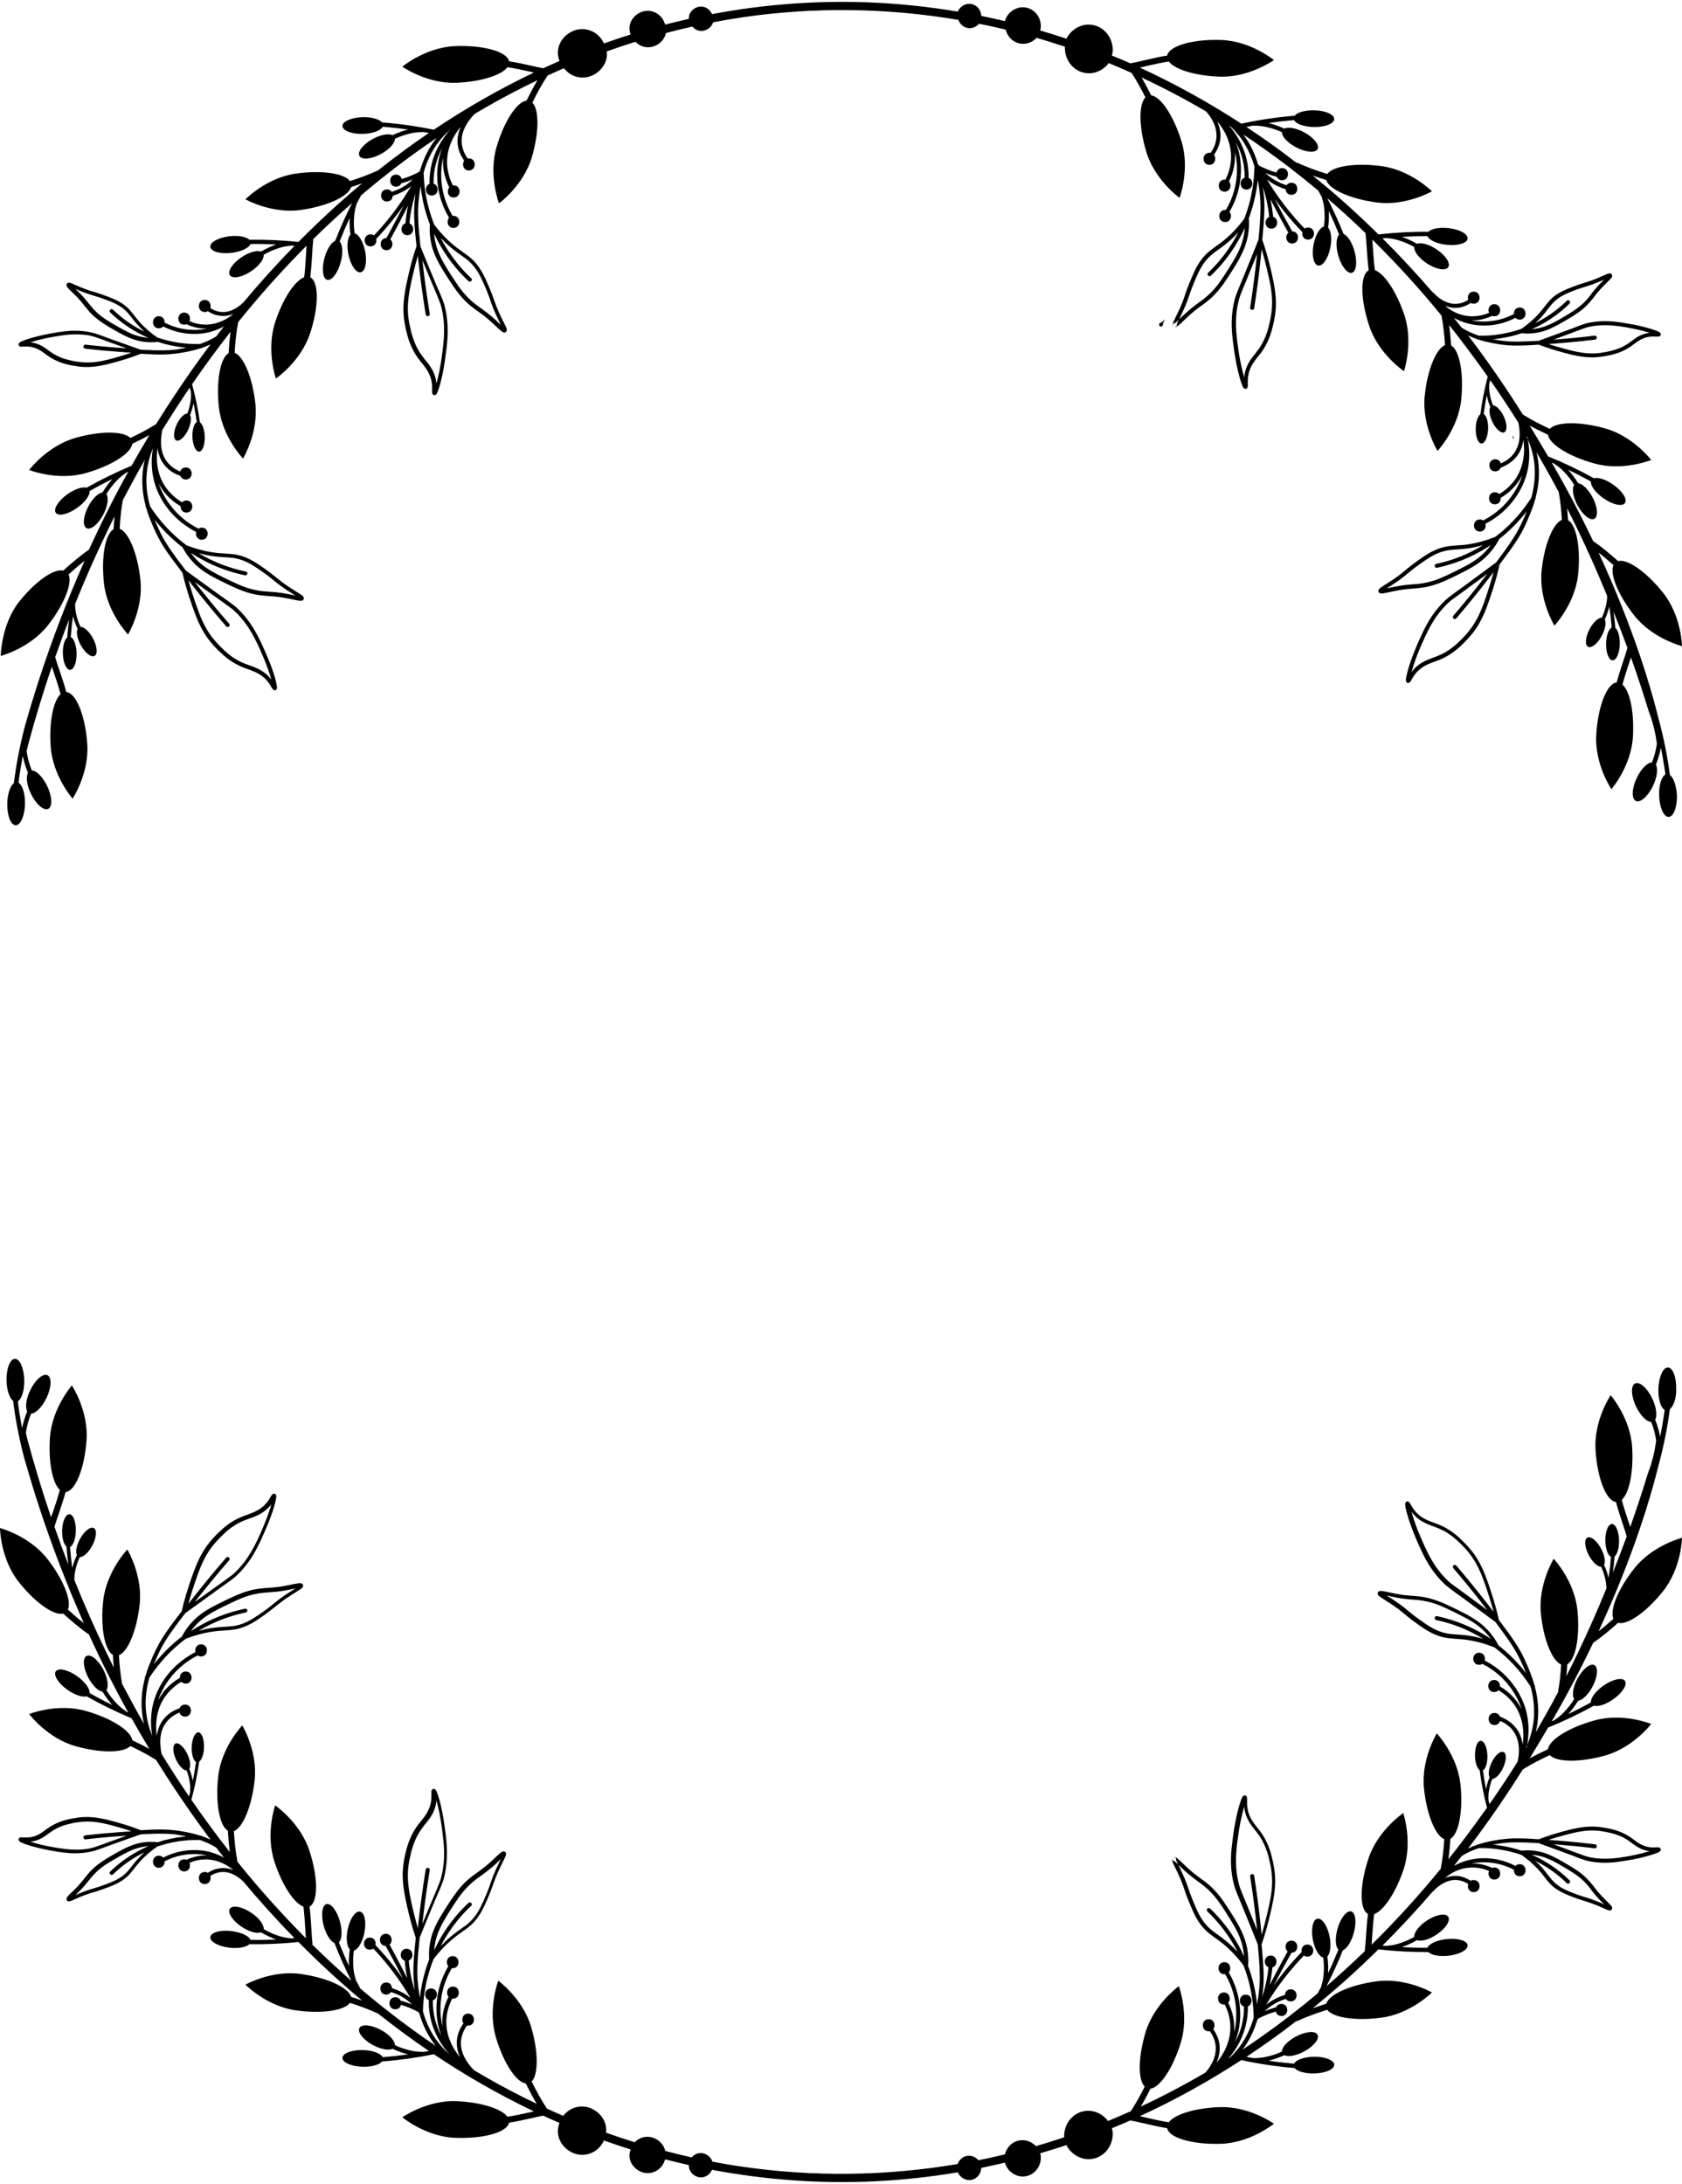 <?xml version="1.0" encoding="UTF-8"?>
<!DOCTYPE svg PUBLIC '-//W3C//DTD SVG 1.0//EN'
          'http://www.w3.org/TR/2001/REC-SVG-20010904/DTD/svg10.dtd'>
<svg height="2710.2" preserveAspectRatio="xMidYMid meet" version="1.0" viewBox="97.8 172.0 2087.4 2710.2" width="2087.4" xmlns="http://www.w3.org/2000/svg" xmlns:xlink="http://www.w3.org/1999/xlink" zoomAndPan="magnify"
><g
  ><g id="change1_4"
    ><path d="M1543.5,568.1C1543.5,568.1,1543.5,568.1,1543.5,568.1c-0.5,1.1-1,2-1.4,3c-0.2,0.4-0.4,0.8-0.5,1.2 c0,0.1-0.1,0.1-0.1,0.2c0,0,0,0,0,0v0c0,0,0,0,0,0c0,0,0,0,0,0l0,0v0c0,0,0,0.1-0.1,0.2c-0.1,0.4-0.2,0.8-0.4,1.2c0,0,0,0,0,0 c0.2,0.9,0,2-0.6,2.6c-1,1-2.5,0.8-3.5,0c0,0,0,0,0,0c0,0,0,0,0,0c-1.5-1.6,0-4.4,2.1-4.2c0.1-0.1,0.2-0.1,0.3-0.2 c0,0,0.1-0.1,0.3-0.2c0.1-0.1,0.1-0.1,0.1-0.1c1-0.8,1.9-1.6,2.8-2.5C1542.7,568.8,1543.1,568.5,1543.5,568.1z"
    /></g
  ></g
  ><g id="change1_5"
  ><path d="M1976.5,717.2c-0.4-0.9-0.8-1.8-1.2-2.6c0,0,0,0,0,0c-0.1-0.6-0.2-1.1-0.3-1.7c0.3,0.5,0.6,1,1,1.6c0,0,0,0,0,0 C1976.2,715.3,1976.4,716.2,1976.5,717.2z"
  /></g
  ><g id="change1_1"
  ><path d="M1976.5,717.2c-0.4-0.9-0.8-1.8-1.2-2.6c0,0,0,0,0,0c-0.1-0.6-0.2-1.1-0.3-1.7c0.3,0.5,0.6,1,1,1.6c0,0,0,0,0,0 C1976.2,715.3,1976.4,716.2,1976.5,717.2z"
  /></g
  ><g id="change1_2"
  ><path d="M2170.2,1133.7c-3.1-23.2-7.7-46.1-13.8-68.8c0-0.1-0.1-0.2-0.1-0.3c-0.8-3.4-1.8-6.9-2.7-10.6 c-6.5-25.1-26.7-98.6-71.9-196.2c6.3,4.9,12.4,10.2,18.4,15.5c-4.8,11.1,5.8,37.2,26,62.7c22.8,28.7,59.1,37.8,59.1,37.8 s-0.6-37.4-23.4-66.1c-20.6-26-44.3-42.4-55.9-39.4c-9.9-8.8-20.1-17.4-31-24.9v0c-14.6-30.6-31.6-63.3-51.4-97.4 c1.1,0.5,2.1,0.9,3.2,1.4l0,0c0.2,0.3,0.5,0.5,0.8,0.7c4,2.5,7.6,5.5,10.8,8.9c4.9,5,9.4,10.7,13.1,16.7c-3,4.3-1.6,14.5,3.8,24.8 c6.3,12.1,15.7,19.9,21,17.4c5.3-2.5,4.5-14.4-1.9-26.5c-5.2-10.1-12.6-17.1-18-17.8c-2.1-3.5-4.4-6.9-7-10.2 c-1.7-2.2-3.5-4.3-5.4-6.4c9.6,4.5,19,9.4,28.3,14.6c-0.6,5.2,5.5,13.6,15.2,20.5c11.3,8.1,23.4,10.9,26.9,6.3 c3.5-4.6-2.9-14.8-14.2-22.8c-9.3-6.6-19-9.7-24.2-8.1c-18.4-10.2-37.4-19.3-56.9-27.2c-6.9-11.7-14.4-24.5-22.8-38.2 c7.4,4.1,15,7.8,22.6,11.3c1.8,11.8,26.1,27.2,58.2,35.9c35.3,9.7,70-4.5,70-4.5s-22.7-29.8-58-39.4c-31.4-8.6-59.6-8-67.9,0.8 c-11.5-5.4-22.8-11.1-33.5-17.9c-18.5-29.5-40.8-62.6-67.8-98c3.5,1.7,7.1,3.1,10.8,4.4c0.4,0.4,1,0.7,1.7,0.7c0.1,0,0.2,0,0.4,0h0 c3.1,1,6.2,1.9,9.4,2.7c11.1,2.6,22.6,4.5,34,4.7c10.5,0.2,20.9-0.3,31.4-1.1h0c10.3,4,20.8,7.2,31.5,10.1c11.1,3,22.4,5.6,33.9,5.7 c5.6,0.1,11.1-0.6,16.5-1.5c4.5-0.8,9-1.7,13.5-3.1c5.6-1.7,11-4.1,16-7.2c4.1-2.5,7.8-5.7,11.8-8.3c4.7-3.1,9.9-5.2,15.5-5.7 c2.6-0.2,5.2-0.1,7.7,0c1.4,0.1,2.8,0.1,3.8-0.6c0.1-0.1,0.2-0.2,0.4-0.3c0.3-0.3,0.5-0.6,0.7-1.1c0.1-0.3,0.1-0.6,0.1-0.9v0 c0-2.9-5.4-4.3-7.3-5c-5.2-1.9-10.7-3.4-16.1-4.7c-6.9-1.7-13.9-3-20.9-4.1c-6.5-1.1-13.1-2-19.7-2.3c-7.1-0.4-14.2,0-21.2,1.1 c-2.9,0.5-5.8,1-8.6,1.9c-6,1.8-11.8,4.3-17.7,6.5c-13.4,5-26.7,9.8-40.1,14.7c0,0,0,0,0,0c-8.5,0.5-17,0.9-25.4,1 c-5.6,0-11.2-0.1-16.8-0.7c-1.5-0.2-2.2-0.2-3.4-0.4c-1.3-0.2-2.6-0.4-3.9-0.6c-2.4-0.4-4.7-0.8-7.1-1.2c8.2-0.8,16.4-2.2,24.4-4.2 c3.8-1,7.5-2.1,11.2-3.3c0.1,0,0.2,0,0.3,0c10,1.1,20.2-0.1,29.7-3.5c9.7-3.5,18.6-8.9,27.5-14.1c8.3-4.8,16.3-10,23.1-16.8 c2.5-2.5,4.9-5.2,7.1-7.9c2.2-2.7,3.8-5,5.9-7.6c3.4-4.1,7.1-8,10.9-11.8c2-1.9,4-3.8,5.8-5.8c1.3-1.5,2.7-3.3,1.6-5.3 c-0.2-0.4-0.5-0.7-0.8-0.9c-1.8-1.5-5.2,0.3-7,1c-4.3,1.9-8.6,3.8-13,5.6c-4.3,1.7-8.7,3.2-13.1,4.5c-4.6,1.3-9.1,2.9-13.6,4.6 c-8.8,3.3-17.4,6.8-24.8,12.7c-6.1,4.9-10.3,11.4-15.2,17.3c-7.1,8.6-15.6,16.2-24.8,22.6c-10.8,3.8-22,6.3-33.4,7.6 c-6.4,0.7-12.8,1-19.3,0.9h0c-7.5-2.5-14.7-5.7-21.4-9.9c-3.1-4-6.4-8.1-9.6-12.2c0.8,0.5,1.7,0.9,2.5,1.3 c16.2,8.3,35,10.1,52.8,6.3c7.3-1.6,14.4-4.2,21-7.7c1.2,1.3,3,2.2,5.3,2.2c9.6,0,9.7-15,0-15c-5.1,0-7.5,4.2-7.2,8.1 c-14.2,7.5-30.4,10.6-46.4,8.8c-1.8-0.2-3.9-0.5-5.9-1c1.2,0,2.4,0,3.5,0c7.5-0.4,14.9-2.3,21.7-5.5c0.8,0.3,1.8,0.5,2.8,0.5 c9.7,0,9.7-15,0-15c-6.2,0-8.5,6.3-6.6,10.7c-11.6,5-24.6,5.8-36.7,1.6c-6.7-2.3-12.6-5.9-18-10.4c6.4,2.6,13.3,3.5,20.3,1.8 c4.2-1,8-2.8,11.6-5.2c1,0.6,2.3,0.9,3.8,0.9c9.7,0,9.7-15,0-15c-6,0-8.3,5.8-6.8,10.2c-6,3.8-13,5.8-20.1,4.7 c-6.4-1-12.6-4.3-17.4-8.2c-2-1.6-3.8-3.3-5.6-5.2c0,0,0,0,0,0c-0.3-0.4-0.7-0.7-1.2-0.8c-18.8-21.8-39.4-44.2-62.1-66.8 c1.7-0.2,3.4-0.4,5.2-0.5c0,0,0,0,0,0c0.3,0.2,0.6,0.3,1,0.3c4.7,0.3,9.3,1.2,13.8,2.6c6.7,2,13.4,4.9,19.5,8.4 c-0.6,5.2,5.5,13.5,15.2,20c11.4,7.6,23.4,9.9,26.8,5.1c3.4-4.8-3-14.7-14.4-22.3c-9.4-6.3-19.3-8.9-24.3-6.9 c-3.5-2.1-7.2-3.9-11-5.6c-2.5-1.1-5.1-2.1-7.8-3c10.6-0.6,21.2-0.9,31.8-0.9c1.9,4.8,11.3,9.4,23.2,10.7 c13.8,1.6,25.8-1.7,26.6-7.4c0.9-5.7-9.6-11.6-23.5-13.2c-11.3-1.3-21.3,0.6-25.1,4.5c-20.7-0.2-41.4,1-62,3.3 c-3.7-3.7-7.5-7.3-11.3-11c-22.5-21.7-46-42.4-70.3-62.1c5.5,2,11.2,3.8,16.8,5.6c3.4,11.5,29.5,23.4,62.4,27.8 c36.3,4.9,68.8-13.8,68.8-13.8s-26.4-26.5-62.8-31.3c-32.2-4.3-60.1,0.1-67.2,9.8c-13-4.1-25.8-8.6-38.1-14.4 c0.1,0.2,0.1,0.4,0.2,0.7c-20.2-15.7-41-30.6-62.4-44.7c2.9-0.6,5.8-1.2,8.8-1.7c0,0,0,0,0,0c0.3,0.1,0.7,0.2,1.1,0.2 c4.7-0.1,9.4,0.4,14,1.4c6.9,1.4,13.8,3.6,20.2,6.6c-0.1,5.3,6.7,12.9,17,18.5c12,6.5,24.2,7.7,27.1,2.7c3-5-4.3-14.4-16.3-20.9 c-10-5.4-20-7.2-24.9-4.7c-3.7-1.8-7.5-3.3-11.5-4.6c-2.6-0.9-5.3-1.6-8-2.3c10.5-1.6,21.1-2.8,31.6-3.7c2.4,4.6,12.1,8.3,24,8.6 c13.9,0.4,25.5-4,25.9-9.7c0.4-5.7-10.6-10.7-24.6-11c-11.4-0.3-21.2,2.5-24.6,6.7c-22.1,1.8-44.1,5.1-65.8,9.8c0,0.1,0,0.2,0.1,0.3 c-40.2-26.2-82.3-49.6-126-69.7c-0.1,0-0.2-0.1-0.3-0.1c3.9-0.9,7.7-1.8,11.5-2.7c8.1-1.9,16.2-3.6,24.4-4.9 c7.4,9.9,32.9,17.8,63.4,18.8c36.6,1.2,67.1-20.6,67.1-20.6s-28.9-23.7-65.6-24.9c-35.4-1.2-64.7,7.4-66.9,19.3 c-9.3,1.5-18.6,3.7-27.7,5.8c-6,1.4-12,2.8-18,3.9c-7.6-3.4-15.2-6.6-22.9-9.7c0.8-2.7,1.2-5.5,1-8.4c-0.7-16.2-13.2-30-30-30 c-11.4,0-22.5,7.3-27.4,17.5h0c-10.8-3.6-21.7-7-32.6-10.2c0.6-2,0.9-4.1,0.8-6.3c-0.5-12.2-9.9-22.5-22.5-22.5 c-10,0-19.7,7.5-22,17.2c-9.8-2.3-19.5-4.5-29.4-6.5v0c-0.4-8.1-6.6-15-15-15c-6,0-11.9,4.1-14.1,9.7c-33.8-5.7-67.9-9.4-102.1-11.1 c-68-3.3-136.2,1.6-203,14.2c-2.3-5.4-7.4-9.4-13.7-9.4c-7.9,0-15.4,6.9-15,15c0,0.1,0,0.2,0,0.3c-9.9,2.2-19.7,4.6-29.5,7.1 c-2.6-9.7-11-17.1-21.7-17.1c-11.8,0-23,10.3-22.5,22.5c0.1,2.4,0.6,4.7,1.3,6.9c-10.8,3.4-21.5,7-32.2,10.8 c-0.3,0.1-0.6,0.2-0.8,0.3c-4.7-10.4-14.7-17.8-27.1-17.8c-15.7,0-30.7,13.8-30,30c0.1,3.3,0.8,6.5,1.9,9.6 c-6.7,2.9-13.4,5.9-20.1,9c-4.9-0.9-9.8-2-14.6-3.1c-9.2-2.1-18.4-4.1-27.8-5.6c-2.4-11.9-31.7-20.2-67.1-18.8 c-36.6,1.5-65.4,25.5-65.4,25.5s30.6,21.5,67.2,20c30.5-1.3,55.9-9.4,63.2-19.3c8.2,1.2,16.3,2.9,24.4,4.7c2.8,0.6,5.7,1.3,8.5,1.9 c-43.1,20.6-84.6,44.4-124.2,70.9c-21.2-4.3-42.7-7.4-64.3-9c-3.4-4.1-13.3-6.9-24.6-6.5c-13.9,0.5-24.9,5.5-24.5,11.2 c0.4,5.7,12,10,25.9,9.5c11.9-0.4,21.6-4.2,24-8.8c10.6,0.8,21.1,2,31.6,3.4c-2.7,0.7-5.4,1.5-8,2.4c-3.9,1.3-7.7,2.9-11.4,4.6 c-4.9-2.4-14.9-0.6-24.8,4.9c-12,6.6-19.2,16.1-16.1,21.1c3,5,15.2,3.7,27.1-2.9c10.2-5.7,17-13.4,16.8-18.6 c6.4-3,13.2-5.3,20.1-6.8c4.6-1,9.2-1.5,14-1.5c0.4,0,0.8-0.1,1.1-0.2c0,0,0,0,0,0c2.3,0.4,4.6,0.9,6.9,1.3 c-21.6,14.7-42.6,30.2-63,46.4c0,0,0,0,0,0c-11.3,5.2-23,9.5-34.9,13.3c-7.1-9.7-35-13.8-67.2-9.3c-36.3,5.1-62.5,31.9-62.5,31.9 s32.6,18.4,68.9,13.2c32.9-4.7,58.9-16.8,62.2-28.3c4.6-1.5,9.1-3,13.6-4.6c-27.5,22.9-53.8,47.2-78.9,72.6 c-20.2-2.1-40.6-3-60.9-2.7c-3.8-3.8-13.9-5.7-25.1-4.3c-13.8,1.7-24.3,7.7-23.3,13.4c0.9,5.7,12.9,8.9,26.7,7.1 c11.8-1.5,21.2-6.1,23.1-10.9c10.6-0.2,21.2,0,31.8,0.6c-2.6,0.9-5.2,1.9-7.8,3.1c-3.8,1.7-7.4,3.6-11,5.7c-5.1-2-14.9,0.8-24.3,7.1 c-11.3,7.7-17.7,17.7-14.2,22.4c3.5,4.7,15.4,2.3,26.7-5.4c9.7-6.6,15.7-14.9,15.1-20.1c6.1-3.6,12.7-6.5,19.4-8.5 c4.5-1.4,9.1-2.4,13.8-2.7c0.4,0,0.8-0.1,1-0.3c0,0,0,0,0,0c1.4,0.1,2.7,0.2,4.1,0.4c-22,22.5-43.2,45.9-63.4,70.1c0,0,0,0,0,0 c-8.1,7.9-19.1,14-30.9,11.4c-3.7-0.8-7.1-2.3-10.2-4.3c1.4-4.4-0.9-10.1-6.9-10.1c-9.7,0-9.7,15,0,15c1.5,0,2.8-0.4,3.8-1 c7,4.5,15.2,6.8,23.6,5.6c2.8-0.4,5.5-1.2,8.1-2.2c-0.2,0.1-0.3,0.3-0.5,0.4c-9.8,8.1-22.3,13.2-35.4,12.8 c-6.4-0.2-12.6-1.7-18.5-4.2c1.8-4.4-0.4-10.7-6.6-10.7c-9.6,0-9.7,15,0,15c1.1,0,2.1-0.2,2.9-0.5c8,3.7,16.7,5.5,25.3,5.3 c-10.4,2.3-21.3,2.2-31.9,0c-7.2-1.5-14.1-4-20.6-7.3c0.2-3.9-2.2-8-7.2-8c-9.6,0-9.7,15,0,15c2.4,0,4.2-0.9,5.4-2.3 c14.9,7.6,32,10.8,48.7,8.7c9.5-1.2,18.5-4.2,26.8-8.8c-3.3,4.1-6.5,8.3-9.7,12.5c-6.3,3.9-13.1,7-20.1,9.4h0 c-13.5,0.3-26.9-1.1-40-4.3c-4.4-1.1-8.7-2.3-12.9-3.8c-8.2-5.6-15.9-12.2-22.5-19.7c-5.3-5.9-9.5-12.8-15.5-18.1 c-6.8-6.1-15-9.8-23.4-12.9c-4.8-1.8-9.7-3.6-14.6-5.1c-3.9-1.1-7.8-2.2-11.6-3.6c-5.4-2-10.7-4.2-15.9-6.5c-1.8-0.8-6-3.2-8.1-1.5 c-0.3,0.2-0.6,0.5-0.8,0.9c-0.9,1.8,0,3.4,1.2,4.8c1.4,1.7,3,3.2,4.6,4.7c3.8,3.6,7.5,7.2,10.9,11.2c4.3,4.9,8.1,10.4,12.6,15.2 c6.5,6.8,14.1,12.2,22.2,17c8.9,5.2,17.9,10.6,27.5,14.5c10.5,4.3,22,5.9,33.3,4.6c0.1,0,0.3,0,0.4-0.1c10.6,3.5,21.6,5.8,32.8,7 c1,0.1,2,0.2,2.9,0.3c-3.7,0.7-7.3,1.4-11,2c-0.6,0.1-1.2,0.2-1.9,0.3h0c0,0,0,0-0.1,0c0,0,0,0,0,0c-0.1,0-0.3,0-0.4,0 c-0.3,0-0.7,0.1-1,0.1c-1.3,0.2-2.7,0.3-4,0.4c-2.8,0.2-5.6,0.4-8.4,0.4c-10,0.2-20-0.2-30-0.8h0c-11.7-4.1-23.4-8.3-35.1-12.5 c-7.3-2.6-14.5-5.5-21.9-7.8c-1.2-0.4-2.5-0.7-3.7-1c-7.3-1.6-14.8-2.3-22.2-2.2c-6.7,0.1-13.3,0.9-19.9,1.9 c-6.7,1.1-13.5,2.3-20.1,3.8s-13.3,3.3-19.7,5.5c-2,0.7-4.1,1.5-6,2.5c-1.1,0.6-2.7,1.6-2.8,3v0c-0.1,0.4,0,0.7,0.1,1.1 c0.7,1.9,2.3,2.1,4.1,2c2.1-0.1,4.2-0.3,6.3-0.2c5.3,0.1,10.4,1.5,15,4.1c3.9,2.1,7.3,4.9,10.9,7.5c4.9,3.4,10.2,6.1,15.9,8.2 c4.7,1.7,9.6,2.9,14.5,3.8c5,0.9,10.1,1.7,15.1,1.8c11.6,0.4,23-1.9,34.1-4.9c12.1-3.2,24-6.8,35.6-11.5c1.9,0.1,3.7,0.2,5.6,0.3 c7,0.4,14.1,0.7,21.1,0.6c11.4-0.1,22.6-1.6,33.7-4c4.8-1,9.5-2.3,14.1-3.8c0.1,0,0.3,0,0.4,0c0.7,0,1.3-0.3,1.7-0.7 c3.4-1.2,6.7-2.5,10-4.1c-16.3,21.6-31.8,43.8-46.7,66.4c-7.1,10.7-14,21.6-20.8,32.5c-10.2,6.5-21,12.1-32,17.3 c-8.4-8.6-36.6-9-67.9-0.2c-35.3,10-57.7,39.9-57.7,39.9s34.8,13.9,70.1,3.9c32-9,56.2-24.5,57.9-36.4c7.2-3.4,14.3-7,21.2-10.8 c-7.6,12.6-14.9,25.2-22.1,38c-19.1,8-37.8,17.1-55.8,27.3c-5.2-1.5-14.9,1.7-24.1,8.3c-11.3,8.2-17.6,18.4-14,23 c3.5,4.5,15.5,1.6,26.8-6.6c9.7-7,15.6-15.5,15-20.6c9.2-5.2,18.6-10.2,28.2-14.8c-1.9,2.1-3.6,4.2-5.3,6.4 c-2.5,3.3-4.8,6.7-6.9,10.2c-5.4,0.7-12.7,7.8-17.9,17.9c-6.2,12.2-7,24-1.7,26.5c5.3,2.5,14.7-5.4,20.9-17.5 c5.3-10.4,6.6-20.6,3.6-24.9c3.6-6.1,8.1-11.8,12.9-16.8c3.2-3.4,6.8-6.4,10.8-9c0.3-0.2,0.6-0.5,0.8-0.8c0,0,0,0,0,0 c0.8-0.4,1.7-0.7,2.5-1.1c-17.5,31.6-33.7,63.9-48.7,96.7c-11.3,7.8-21.8,16.8-32,26c-11.6-2.9-35.1,13.7-55.6,39.8 C99,948.5,98.7,986,98.7,986s36.2-9.4,58.8-38.3c20-25.6,30.3-51.9,25.5-62.9c6.4-5.8,13-11.5,19.8-16.9 c-21.2,47.7-39.9,96.5-56.1,146.1c-6.5,20-12.6,40.2-18.4,60.5c0,0,0.1,0.1,0.1,0.2c0,0-0.1,0-0.1,0c-5.9,22.8-10.4,45.9-13.3,69.2 c-4.6,3.4-8,13.7-8.2,25.7c-0.2,14.7,4.5,26.6,10.6,26.5c6.1-0.1,11.2-12.2,11.4-26.9c0.2-12.6-3.2-23.1-8-25.8 c1.4-11.2,3.2-22.3,5.3-33.3c0.6,2.9,1.3,5.8,2.1,8.6c1.2,4.2,2.6,8.3,4.3,12.3c-2.8,5-1.4,15.7,3.9,26.5c6.4,13,16,21.1,21.4,18.2 s4.7-15.9-1.7-28.8c-5.5-11.1-13.3-18.7-18.8-18.8c-2.9-6.9-4.9-14.3-6.1-21.6c-0.1-0.8-0.2-1.6-0.4-2.4c0.1-0.2,0.2-0.5,0.3-0.7 c0-0.5,0.1-1,0.2-1.5c0.1-0.7,0.3-1.3,0.6-1.9c0-0.8,0.2-1.5,0.5-2.2c0,0-0.1,0-0.1-0.1c8.9-33.1,18.8-65.9,29.8-98.3 c1.1,3.4,2.3,6.8,3.5,10.2c2.7,7.9,5.2,15.8,7.4,23.8c-9.1,8.3-14.4,34.5-12.3,65c2.5,36.6,27.2,64.7,27.2,64.7s20.7-31.2,18.2-67.7 c-2.4-35.3-13.9-63.6-26-64.6c-2.5-9.1-5.5-18.1-8.5-27c-1.9-5.4-3.7-10.7-5.3-16.2c5.5-15.7,11.2-31.3,17.2-46.8 c-1,7.4-1.7,14.9-2.3,22.3c-3.4,2.8-5.7,10.8-5.4,20.2c0.4,11.4,4.5,20.3,9.2,20c4.7-0.3,8.2-9.8,7.8-21.2 c-0.3-9.7-3.4-17.7-7.2-19.6c0.7-8.7,1.6-17.3,2.8-25.9c0.5,2.2,1.2,4.4,1.9,6.5c1.1,3.2,2.4,6.3,3.8,9.3c-2,4-0.5,12.2,4,20.3 c5.4,9.8,13.1,15.7,17.2,13.2c4.1-2.5,3-12.4-2.4-22.2c-4.6-8.4-10.9-13.9-15.2-13.8c-2.5-5.2-4.3-10.8-5.5-16.5 c-0.8-3.8-1.2-7.6-1.2-11.4c0-0.2,0-0.4,0-0.5c12.2-30.4,25.4-60.3,39.7-89.8c3-6.3,6.1-12.6,9.3-18.9c-0.5,5.2-0.9,10.5-1.2,15.8 c-10.3,6-15.6,34.3-12,67.3c4,36.4,29.9,63.5,29.9,63.5s19.4-32,15.3-68.5c-3.6-32.3-14.5-58.3-25.7-62.8 c0.7-11.9,1.8-23.7,3.9-35.4c0,0,0,0,0,0c8.8-16.8,17.9-33.5,27.3-50c-1.2,4.6-2,9.4-2.5,14.1c-1.6,14.5-0.1,29.1,3.6,43.1 c-0.2,0.6-0.1,1.2,0.3,1.9c0.1,0.2,0.2,0.4,0.4,0.6c0,0,0,0,0,0c1.2,4.3,2.7,8.6,4.3,12.8c5.1,13.2,11.1,26,18.9,37.8 c4.5,6.9,9.4,13.5,14.3,20c2.5,3.2,4.9,6.5,7.4,9.7c3,13.4,7.1,26.5,11.5,39.4c4.3,12.5,9,25,16,36.2c6.2,10,14.4,18.8,23.2,26.6 c4.9,4.3,10.1,8.1,15.8,11.2c6,3.3,12.3,5.5,18.7,7.8c6.2,2.3,12.1,5.3,17,9.9c2.6,2.5,4.8,5.3,6.7,8.3c1.1,1.8,2,3.9,3.4,5.4 c0.8,0.8,1.8,1.3,3,1c0.4-0.1,0.7-0.2,0.9-0.4c1.3-0.9,1.3-2.7,1.1-4.1c-0.2-2.3-0.8-4.5-1.3-6.7c-1.8-7.2-4.2-14.2-6.9-21.1 c-3.1-8.1-6.6-16-10.2-23.9c-3.2-7-6.7-13.9-10.7-20.5c-4.4-7.2-9.5-14-15.3-20.1c-2.4-2.5-4.8-5-7.5-7.2c-6.2-5-12.8-9.4-19.2-14 c-13.1-9.4-26.2-18.9-39.2-28.4c-0.9-0.6-1.8-1.3-2.6-1.9c-1-1.3-2-2.5-2.9-3.8c-5.3-6.9-10.6-13.9-15.5-21 c-3.9-5.6-7.5-11.4-10.8-17.4c-3.2-6-6-12.2-8.6-18.4c-0.4-0.9-0.8-1.8-1.1-2.7c6.4,8.1,13.4,15.8,21,22.8 c4.4,4.1,8.9,7.9,13.7,11.5c0,0.1,0.1,0.2,0.1,0.3c5.6,10.6,13.4,19.9,22.9,27.1c9.4,7.2,20.1,12.2,30.6,17.4 c11.6,5.6,23.2,11,35.9,13.6c8.3,1.7,16.7,2,25.2,2.7c6.4,0.6,12.8,1.7,19.1,3c3.3,0.7,6.5,1.5,9.9,2c2,0.3,5.2,0.8,6.4-1.4 c0.1-0.2,0.1-0.3,0.2-0.4c0,0,0-0.1,0.1-0.2c1-3.1-3.5-5.4-5.5-6.7c-5-3.2-10.1-6.3-15-9.6c-4.6-3.2-9.1-6.5-13.4-10.1 c-4.7-3.9-9.5-7.5-14.4-11c-9.4-6.7-18.9-13.1-30.1-16.3c-9.2-2.7-18.8-2.4-28.3-3.3c-13.3-1.4-26.4-4.8-38.8-9.6 c-11.8-8.8-22.6-19-32-30.4c-4.7-5.7-9.1-11.6-13.2-17.9v0c-3.2-11.2-4.9-22.9-4.6-34.6c0.4-12.9,3.2-25.6,8.1-37.5 c-2,11.7-2,23.6,0.2,35.3c3.9,20.5,15.4,39.3,30.9,53.1c6.8,6.1,14.4,11.3,22.6,15.5c-1.1,4.3,1.2,9.6,7,9.6c9.6,0,9.7-15,0-15 c-1.7,0-3.1,0.5-4.2,1.2c-17.2-8.6-31.7-22.1-41.4-38.8c-1.1-1.9-2.1-3.8-3.1-5.7c-0.4-0.8-0.8-1.6-1.2-2.4 c-0.2-0.4-0.3-0.7-0.5-1.1c-0.1-0.2-0.3-0.7-0.4-0.8c0,0,0,0,0,0c0,0,0,0,0,0c-0.1-0.1-0.2-0.6-0.3-0.7c-0.1-0.2-0.2-0.5-0.3-0.7 c-0.2-0.6-0.4-1.1-0.6-1.7c-0.5-1.4-1-2.7-1.4-4.1c2.5,5,5.7,9.8,9.5,14.1c5,5.6,11,10.4,17.6,14.1c-0.2,3.9,2.2,7.9,7.2,7.9 c9.6,0,9.7-15,0-15c-2.4,0-4.2,0.9-5.4,2.3c-12.8-7.6-23-19.2-27.8-33.5c-3.7-10.9-4.3-22.5-2.7-33.8c1.2,9,4.7,17.6,11.5,24.3 c4.8,4.7,10.6,8,16.9,10.2c1,2.5,3.2,4.5,6.7,4.5c9.6,0,9.7-15,0-15c-3.8,0-6.1,2.3-6.9,5.1c-8.9-3.6-16.3-9.9-20.4-18.8 c-3.3-7.3-3.9-15.3-3.2-23.2c0.1-0.9,0.2-1.8,0.3-2.7c0-0.1,0-0.2,0-0.3c0,0,0,0,0,0c0,0,0,0,0-0.1c0,0,0-0.1,0-0.2v0 c0-0.1,0-0.2,0-0.3c0.1-0.4,0.1-0.8,0.2-1.2c0.2-1.3,0.5-2.5,0.7-3.8c0.2-0.4,0.3-0.8,0.3-1.2c10.9-17.7,22.2-35.2,33.9-52.4 c0.5,1.9,1,3.9,1.5,5.8c0,0,0,0,0,0c-0.1,0.2-0.1,0.5-0.1,0.8c0.3,3.5,0.1,6.9-0.4,10.4c-0.8,5.1-2.1,10.3-4,15.1 c-3.9,0.1-9.2,5.5-13,13.3c-4.3,9.1-4.7,18.1-0.9,20.1c3.8,2,10.5-3.8,14.8-12.9c3.6-7.6,4.5-15.1,2.5-18.5c1.1-2.8,2.1-5.7,2.9-8.6 c0.5-2,1-4,1.4-6c1.6,7.7,2.9,15.4,4,23.2c-3.3,1.9-5.6,9.3-5.4,18.1c0.3,10.3,4,18.7,8.2,18.7c4.2,0,7.4-8.3,7.1-18.6 c-0.2-8.4-2.8-15.5-6-17.9c-2.2-15.9-5.5-31.7-9.7-47.2c15.2-22.1,31.1-43.8,47.7-65c-1.1,8.8-1.9,17.7-2.4,26.5 c-10.3,6-15.6,34.3-12,67.3c4,36.4,29.9,63.5,29.9,63.5s19.4-32,15.3-68.5c-3.6-32.3-14.5-58.3-25.7-62.8c0.8-12.8,2-25.5,4.4-38 c0.1-0.1,0.2-0.3,0.3-0.4c0,0,0,0,0.1-0.1c12.9-16.1,26.3-31.8,40-47.2c14.4-16.1,29.2-31.8,44.5-47.2c-0.4,4.8-0.6,9.6-0.9,14.4 c-0.5,8.3-1.1,16.6-2.1,24.8c-11.6,4.3-26.4,26.5-35.9,55.5c-11.5,34.8,0.8,70.2,0.8,70.2s30.9-21.1,42.4-55.9 c11.1-33.6,11.1-64.1,0.3-69.7c1.1-9.4,1.7-18.8,2.3-28.2c0.3-6.2,0.7-12.3,1.4-18.5c-0.3,0-0.6,0.1-0.9,0.1 c15.9-15.7,32.3-30.9,49.1-45.6c-7.8,15.3-14.8,30.9-21,46.9c-5,2.1-10.5,10.7-13.4,21.7c-3.6,13.4-2,25.4,3.6,26.7 c5.6,1.3,13.1-8.6,16.7-22c3.1-11.5,2.4-21.9-1.4-25.5c3.9-9.9,8-19.7,12.5-29.3c-0.2,2.8-0.2,5.6-0.1,8.3c0.1,4.1,0.5,8.2,1.1,12.3 c-3.7,3.9-4.9,14.1-2.5,25.2c2.9,13.4,9.8,23,15.4,21.6c5.7-1.4,8-13.4,5.1-26.8c-2.4-11.4-7.8-20.2-12.9-21.5 c-1-7-1.2-14.2-0.6-21.2c0.4-4.7,1.2-9.3,2.7-13.8c0.1-0.4,0.2-0.8,0.1-1.1c0,0,0,0,0,0c1.9-3.7,3.8-7.3,5.8-11c0,0,0,0,0,0 c29.9-25.5,61.2-49.3,93.8-71.3c-0.6,0.7-1.1,1.4-1.7,2.1c-8.6,11.3-14.7,24.1-18.7,37.7v0c-0.4,0.4-0.7,1-0.7,1.7 c-0.2,0.1-0.4,0.3-0.5,0.5c-6.9,3.8-14.2,6.8-21.8,9c-0.7-3-3-5.5-7-5.5c-9.6,0-9.7,15,0,15c3.4,0,5.6-1.8,6.6-4.2 c4.8-1.3,9.6-2.9,14.2-4.9c-0.8,0.8-1.7,1.6-2.5,2.4c-5.5,4.9-11.9,8.8-18.8,11.4c-1.6,0.6-3.2,1.2-4.8,1.7c-1.2-1.8-3.2-3-6-3 c-9.6,0-9.7,15,0,15c4.7,0,7.1-3.5,7.2-7.1c8.3-2.5,16.1-6.6,22.9-12c-10.6,17.9-22.8,34.9-36.5,50.6c-3.1,3.6-6.3,7.1-9.6,10.5 c-1.1-0.8-2.5-1.3-4.3-1.3c-9.7,0-9.7,15,0,15c5.6,0,8-5.1,7-9.3c12.4-13,23.9-27,34.1-41.7c-4.8,9.6-9.8,19.2-14.9,28.6 c-2.2,4.1-4.4,8.1-6.6,12.1c-9.5,0.2-9.4,15,0.2,15c7.7,0,9.3-9.6,4.7-13.4c7.6-13.8,14.9-27.7,22-41.8c-0.9,3.9-1.6,7.9-2.1,11.9 c-0.5,3.3-0.8,6.6-1.1,10c-7.3,2.2-6.5,14.7,2.3,14.7c8.6,0,9.6-12,2.7-14.5c1-12.5,3.5-24.9,7.4-36.9c-1.2,9.1-1.8,18.4-1.6,27.6 c0.2,8.1,0.8,16.2,1.6,24.3c0.4,4.4,0.9,8.8,1.3,13.2c-4.5,12.8-7.8,25.9-10.8,39.1c-3.1,13.8-5.8,27.8-5.4,42 c0.2,6.8,1.2,13.5,2.6,20.1c1.2,5.6,2.6,11.1,4.5,16.5c2.4,6.6,5.4,13,9.4,18.9c3.2,4.8,7.1,9,10.5,13.7c4.2,5.8,7.2,12.1,8.2,19.2 c0.5,3.2,0.5,6.4,0.4,9.6c0,2-0.3,4.9,2.2,5.6c0.3,0.1,0.6,0.1,0.8,0.1c0.1,0,0.1,0,0.2,0c1.5-0.1,2.4-1.6,3-2.8 c0.9-1.9,1.6-4,2.3-6c2.1-6.7,3.7-13.5,5-20.3c1.7-8.5,2.9-17.1,4-25.8c1-8,1.8-16,1.8-24c0.1-8.8-0.7-17.6-2.5-26.3 c-0.7-3.3-1.4-6.6-2.6-9.8c-2.6-7.4-5.9-14.5-9-21.7c-6.2-14.8-12.3-29.6-18.3-44.4c-0.5-1.2-1-2.3-1.4-3.5c-0.2-2-0.4-3.9-0.6-5.9 c-0.9-8.6-1.7-17.3-2.1-26c-0.3-6.9-0.4-13.7,0.1-20.6c0.5-6.8,1.3-13.3,2.4-19.7c0.1-0.8,0.2-1.6,0.4-2.3 c1.3,11.4,3.5,22.6,6.8,33.5c1.4,4.7,3,9.3,4.7,13.8c0,0.1,0,0.3,0,0.4c-0.8,12.3,1,24.7,5.7,36.1c4.7,11.7,11.7,22.2,18.5,32.8 c6.4,10,13.2,19.7,21.9,27.8c6.1,5.7,13,10.2,19.6,15.1c5.1,3.8,10,8.2,14.7,12.6c2.4,2.3,4.8,4.7,7.4,6.8c1.6,1.4,4,3.4,6.2,2 c0.2-0.1,0.4-0.2,0.5-0.4c0,0,0,0,0,0c0,0,0,0,0,0c2.4-2.1-0.3-6.5-1.3-8.5c-2.6-5.3-5.3-10.6-7.7-16c-2.2-5-4.2-10.2-6-15.4 c-1.9-5.7-4.1-11.2-6.5-16.7c-4.4-10.5-9.1-20.8-16.7-29.5c-6.3-7.2-14.6-12-22.2-17.8c-10.8-8.2-20.5-18.2-28.7-29.1 c-5.2-13.3-9-27.1-11.1-41.2c-1.2-7.8-1.8-15.6-2-23.5v0c3.1-11,7.6-21.5,13.8-31.2c5.3-8.2,11.8-15.6,19.1-22 c-9.6,10.8-17.2,23.5-21.5,37.3c-3,9.7-4.4,19.9-4.1,30c-6.8,2.5-5.9,14.5,2.8,14.5c8.8,0,9.6-12.6,2.2-14.7 c-0.3-15.5,3.3-30.6,10.6-44.2c-7.3,19-7.9,40-2.7,59.7c2.5,9.4,6.3,18.4,11.3,26.7c-3.6,4.2-1.8,12.7,5.4,12.7c9.7,0,9.7-15,0-15 c-0.3,0-0.7,0-1,0c-10.4-17.4-15.4-37.7-13.9-58c0.3-3.6,0.6-6,1.2-9.4c0.3-1.5,0.6-3,1-4.5c-0.3,3.8-0.3,7.6,0.1,11.5 c0.9,8.7,3.5,17.2,7.5,25c-3.6,4.2-1.8,12.6,5.5,12.6c9.6,0,9.7-15,0-15c-0.4,0-0.7,0-1,0.1c-3.2-6.2-5.4-12.8-6.5-19.7 c-1.5-9-0.8-18.2,1.8-26.9c2.9-9.7,8-18.5,14.4-26.2c-3.9,8.8-5.4,18.5-2.5,28.3c1.4,4.9,3.8,9.5,6.8,13.7 c-3.1,4.3-1.2,12.2,5.8,12.2c9.6,0,9.7-15,0-15c-0.5,0-1.1,0.1-1.5,0.1c-5.3-7.4-8.2-16.1-7.3-25.3c0.8-8.2,4.6-15.8,9.4-22.3 c1-1.3,1.9-2.5,3.1-3.9c0.8-1,1.7-1.9,2.6-2.8c0.5-0.2,0.8-0.6,1-1.1c5.2-3.1,10.5-6.2,15.7-9.2c20.3-11.6,41-22.4,62.1-32.5 c-4.9,8.2-9.3,16.7-13.6,25.3c-11.9,1.5-27.7,25.5-37.1,57.4c-10.4,35.1,3,70.1,3,70.1s30.3-22,40.7-57.1 c9.2-31.2,9.2-59.4,0.7-67.9c5.7-11.6,11.8-23,19-33.7l0,0c6.7-3.1,13.4-6.1,20.2-9c5.4,7,13.6,11.6,23.3,11.6 c15.7,0,30.7-13.8,30-30c0-0.8-0.1-1.7-0.2-2.5c11.8-4.2,23.7-8.2,35.6-11.9c4,4.1,9.5,6.8,15.8,6.8c10.2,0,20-7.7,22.1-17.7 c10.9-2.9,21.8-5.5,32.8-8h0c2.7,3.3,6.7,5.4,11.3,5.4c6.4,0,12.6-4.6,14.4-10.7c12.1-2.3,24.2-4.4,36.4-6.2 c88.8-13,179.6-11.8,268,3.2c2.1,5.9,7.4,10.3,14.1,10.3c4.4,0,8.7-2.2,11.6-5.5c11,2.2,22,4.6,33,7.3c2.4,9.9,10.9,17.6,21.8,17.6 c6.2,0,12.3-2.9,16.6-7.4c11.8,3.4,23.5,7.1,35.1,11c-0.1,1-0.1,2,0,3c0.7,16.2,13.2,30,30,30c9.5,0,18.8-5.1,24.4-12.7 c9.5,3.9,18.9,8,28.3,12.2c6.4,9.8,12,20,17.2,30.4c-8.5,8.6-8.2,36.8,1.2,67.9c10.7,35,41.2,56.8,41.2,56.8s13.1-35.1,2.4-70.1 c-9.7-31.8-25.8-55.6-37.6-57.1c-3.8-7.5-7.7-15-12-22.2c27.4,12.8,54.1,26.9,80.2,42.2c3.3,3.7,6,7.7,8.4,12.3 c4.1,8.1,5.7,17.3,3.3,26.2c-1.2,4.6-3.4,8.9-6.2,12.8c-0.5-0.1-1-0.1-1.5-0.1c-9.6,0-9.7,15,0,15c7,0,9-8,5.7-12.3 c5.6-8.1,8.9-17.5,7.9-27.5c-0.5-5-1.8-9.7-3.9-14.2c1.1,1.3,2.1,2.6,3.1,3.8c9.7,13.1,15.3,28.7,13.9,45.1 c-0.7,8.2-3.1,16.1-6.8,23.4c-0.3,0-0.6,0-1,0c-9.7,0-9.7,15,0,15c7.2,0,9.1-8.5,5.4-12.7c5.7-11.4,8.3-24,7.3-36.6 c0.1,0.4,0.2,0.8,0.3,1.1c0.4,1.7,0.8,3.4,1.1,5.1c0.3,1.8,0.5,2.9,0.6,4.5c1.4,11.9,0.5,24.1-2.5,35.7c-2.3,9-5.9,17.6-10.7,25.6 c-0.3,0-0.6,0-0.9,0c-9.6,0-9.7,15,0,15c7.3,0,9.1-8.5,5.4-12.7c10.7-18.2,15.7-39.6,13.9-60.7c-0.8-9.1-2.9-17.9-6.3-26.2 c2.8,5.1,5.2,10.4,7,15.9c3,9.3,4.4,19,4.2,28.7c-7.3,2.2-6.5,14.7,2.3,14.7c8.6,0,9.6-12,2.7-14.5c0.3-17.7-4.5-35.1-13.6-50.3 c-3.1-5.1-6.7-10-10.6-14.6c0.6,0.4,1.2,0.8,1.8,1.2c4,3.7,7.6,7.8,11,12.1c8.6,11.2,14.6,24,18.6,37.4c-0.3,16.6-2.7,33.1-7.3,49.1 c-1.5,5.3-3.3,10.6-5.3,15.8c-7.4,9.9-15.9,19.1-25.4,26.9c-7.4,6.1-16,10.9-22.7,17.8c-7.7,7.9-12.7,17.6-16.9,27.7 c-2.5,5.9-5,11.8-7.1,17.9c-1.6,4.7-3.1,9.5-5,14.1c-2.6,6.5-5.7,12.9-8.8,19.2c-0.9,1.8-1.9,3.7-2.5,5.7c-0.4,1.4-0.7,3.2,0.5,4.3 c-1.5-1.6,0-4.4,2.1-4.2c0.1-0.1,0.2-0.1,0.3-0.2c0,0,0.1-0.1,0.3-0.2c0.1-0.1,0.1-0.1,0.1-0.1c1-0.8,1.9-1.6,2.8-2.5 c0.4-0.4,0.8-0.8,1.2-1.1c2.8-5.8,5.6-11.6,8.1-17.5c1.9-4.7,3.6-9.4,5.2-14.2c1.9-5.7,4.2-11.3,6.5-16.9 c4.1-9.8,8.5-19.5,15.8-27.3c6.4-6.9,14.3-11.4,21.7-17.3c5.9-4.6,11.3-9.8,16.4-15.3c-5.1,10.1-11.2,19.7-18.1,28.7 c-5.9,7.7-12.4,14.9-19.4,21.6c-2.3,2.2,1.2,5.8,3.5,3.5c14.4-13.8,26.7-29.8,36.1-47.3c2.1-3.9,4.1-7.9,5.9-12 c-0.5,7.9-2.2,15.7-5.1,23.1c-4.4,11.1-11,21.3-17.4,31.3c-6,9.5-12.1,18.7-20.2,26.6c-1.8,1.7-3.6,3.4-5.5,5 c-1.5,1.3-2.9,2.3-4.2,3.4c-3,2.2-6.1,4.3-9,6.6c-4.8,3.6-9.4,7.5-13.7,11.5c-2.2,2.1-4.4,4.2-6.7,6.3c0,0,0,0.1,0,0.1 c-0.5,1-0.9,1.9-1.4,2.9c-0.2,0.4-0.4,0.8-0.5,1.2c0,0.1-0.1,0.1-0.1,0.2c0,0,0,0,0,0v0c0,0,0,0,0,0c0,0,0,0,0,0l0,0v0 c0,0,0,0.1-0.1,0.2c-0.1,0.4-0.2,0.8-0.4,1.2c0,0,0,0,0,0c0.2,0.9,0,2-0.6,2.6c-1,1-2.5,0.8-3.5,0c0.1,0.2,0.3,0.3,0.5,0.4 c2,1.2,4-0.3,5.6-1.5c2.2-1.8,4.2-3.8,6.3-5.8c4.5-4.3,9.1-8.6,13.9-12.5c6.2-5,13.1-9.3,19.2-14.7c8.7-7.7,15.7-16.9,21.9-26.6 c6.8-10.5,13.8-21.1,18.9-32.6c5.7-12.7,8.2-26.5,7.2-40.4c0-0.1,0-0.3-0.1-0.4c4.8-12.9,8.2-26.2,10.2-39.8c0.4-2.6,0.7-5.1,1-7.7 c2.2,12.3,3.6,24.5,3.3,37.2c-0.2,12.3-1.3,24.7-2.5,37c-5.7,14.1-11.3,28.2-17.1,42.3c-3.6,8.9-7.5,17.7-10.8,26.7 c-0.5,1.4-1,2.8-1.4,4.3c-2.3,8.7-3.6,17.7-3.9,26.7c-0.2,8.1,0.3,16.3,1.3,24.4c1,8.4,2.1,16.8,3.7,25.2c1.4,7.6,3.1,15.2,5.2,22.6 c0.7,2.5,1.5,4.9,2.4,7.3c0.6,1.5,1.2,3.3,2.3,4.5c0.4,0.4,0.8,0.7,1.3,0.9c0,0,0,0,0.1,0c0,0,0.1,0,0.1,0c0.4,0.1,0.9,0.2,1.4,0 c2.2-0.7,2.2-3,2.2-4.9c-0.1-2.6-0.1-5.3,0.1-7.9c0.5-6.5,2.6-12.7,6-18.2c2.8-4.6,6.4-8.7,9.7-12.9c4.4-5.8,7.9-12.2,10.6-18.9 c2.3-5.6,3.9-11.5,5.2-17.4c1.4-6.1,2.5-12.2,3-18.5c1.1-14.2-1.3-28.3-4.4-42.1c-3.4-14.9-7.1-29.7-12.3-44.1 c0.2-2.1,0.4-4.2,0.6-6.2c0.8-8.6,1.5-17.3,1.9-26c0.3-7,0.2-13.9-0.3-20.9c-0.4-4.1-0.8-8.2-1.4-12.2c3,9,5.2,18.3,6.7,27.8 c0.5,3.1,0.8,6.2,1.1,9.2c-6.8,2.5-5.9,14.5,2.7,14.5c8.8,0,9.6-12.6,2.2-14.7c-0.7-7.4-1.8-14.7-3.4-21.9 c5.2,10.2,10.6,20.4,16.1,30.5c2,3.7,4.1,7.4,6.2,11.1c-4.5,3.9-3,13.4,4.7,13.4c9.6,0,9.7-14.9,0.1-15 c-7.6-13.4-14.9-26.9-21.9-40.6c7.4,10.5,15.4,20.6,24,30.2c3.4,3.8,6.9,7.6,10.5,11.3c-0.9,4.2,1.4,9.3,7.1,9.3c9.7,0,9.7-15,0-15 c-1.8,0-3.2,0.5-4.3,1.3c-17.4-18-32.8-38-45.9-59.4c-0.3-0.5-0.6-0.9-0.8-1.4c5.4,4.2,11.3,7.6,17.8,10.1c1.8,0.7,3.5,1.3,5.3,1.8 c0.2,3.6,2.6,7,7.2,7c9.7,0,9.7-15,0-15c-2.8,0-4.8,1.3-6,3.1c-9.8-2.9-18.8-8.1-26.3-15.2c4.6,1.9,9.4,3.5,14.2,4.8 c1,2.4,3.2,4.2,6.6,4.2c9.6,0,9.7-15,0-15c-4,0-6.3,2.5-7,5.5c-7.6-2.1-14.9-5.1-21.9-8.8c-0.2-0.2-0.3-0.3-0.5-0.5 c0-0.8-0.3-1.4-0.8-1.8c-3.3-10.9-8-21.4-14.3-30.9c-1.2-1.8-2.4-3.5-3.7-5.2c7.3,4.8,14.5,9.8,21.6,14.8 c24.6,17.2,48.4,35.5,71.4,54.8c1.6,2.8,3.1,5.6,4.6,8.4c0,0,0,0,0,0c0,0.3,0,0.7,0.1,1.1c1.5,4.5,2.4,9.1,2.8,13.8 c0.6,7,0.5,14.2-0.4,21.2c-5.1,1.4-10.4,10.2-12.8,21.7c-2.7,13.4-0.3,25.3,5.3,26.7c5.7,1.4,12.5-8.3,15.3-21.7 c2.3-11.1,1-21.3-2.7-25.2c0.6-4.1,0.9-8.2,1-12.3c0.1-2.8,0-5.5-0.1-8.3c4.6,9.6,8.8,19.3,12.8,29.2c-3.7,3.6-4.4,14-1.2,25.5 c3.7,13.4,11.3,23.2,16.9,21.9c5.6-1.3,7.1-13.3,3.4-26.7c-3-11-8.6-19.5-13.6-21.5c-6-15.1-12.8-29.9-20.2-44.4 c16.2,14,32,28.4,47.4,43.3c0.7,6,1.1,12,1.5,18c0.6,9.4,1.3,18.8,2.5,28.2c-10.8,5.6-10.5,36.1,0.9,69.7 c11.8,34.7,42.9,55.5,42.9,55.5s12-35.5,0.3-70.2c-9.8-28.9-24.8-51-36.4-55.2c-1.1-8.2-1.8-16.5-2.3-24.8 c-0.3-4.4-0.6-8.8-0.9-13.1c30.3,29.8,58.9,61.3,85.8,94.2c2.3,12.1,3.6,24.4,4.4,36.7c-11.1,4.6-21.9,30.7-25.2,63 c-3.7,36.5,15.9,68.3,15.9,68.3s25.7-27.2,29.4-63.7c3.4-33-2.2-61.2-12.5-67.2c-0.6-8.4-1.3-16.9-2.5-25.3 c7,8.8,13.9,17.6,20.6,26.6c9.5,12.6,18.6,25.1,27.3,37.4c-4,15.3-7.1,30.9-9.1,46.6c-3.2,2.4-5.7,9.5-5.8,17.9 c-0.2,10.3,3,18.6,7.3,18.5c4.2-0.1,7.9-8.5,8.1-18.7c0.2-8.8-2.2-16.1-5.5-18c1-7.8,2.3-15.5,3.8-23.2c0.4,2,0.9,4,1.4,6 c0.8,2.9,1.8,5.8,3,8.6c-2,3.5-1,11,2.6,18.5c4.4,9.1,11,14.8,14.9,12.8c3.8-2,3.4-11-1-20.1c-3.8-7.8-9.2-13.1-13.1-13.2 c-2-4.8-3.4-10-4.2-15.1c-0.6-3.4-0.8-6.9-0.5-10.3c0-0.3,0-0.6-0.1-0.8c0,0,0,0,0,0c0.4-1.7,0.8-3.4,1.3-5.1 c12.5,17.9,24.1,35.5,34.9,52.7c1.3,6,1.9,11.6,1.5,18.2c-0.6,8.5-3.7,17.1-9.9,23.5c-3.8,3.9-8.4,6.8-13.4,8.9 c-0.8-2.8-3.1-5.1-6.9-5.1c-9.7,0-9.7,15,0,15c3.5,0,5.8-2,6.7-4.5c10.6-4,19.8-11.1,24.6-21.6c1.9-4.1,3-8.5,3.6-13 c0.4,2.4,0.6,4.8,0.8,7.2c1,17.1-3.6,34.2-15.1,47.2c-4.5,5.1-9.8,9.4-15.6,12.9c-1.2-1.4-3-2.3-5.4-2.3c-9.7,0-9.7,15,0,15 c5,0,7.5-4.1,7.2-8c11.4-6.7,20.9-16.4,26.8-28.2c-0.6,1.8-1.2,3.7-1.9,5.5c-0.2,0.5-0.4,1-0.6,1.5c0,0.1-0.1,0.2-0.2,0.3 c0,0,0,0,0,0c0,0,0,0,0,0c0,0,0,0,0,0.1c0,0,0,0.1,0,0.1c-0.2,0.4-0.4,0.9-0.6,1.3c-0.8,1.8-1.6,3.5-2.5,5.2 c-5.4,10.3-12.5,19.5-21.1,27.3c-6.5,5.9-13.8,10.9-21.7,14.9c-1.1-0.7-2.5-1.2-4.1-1.2c-9.6,0-9.7,15,0,15c5.8,0,8.1-5.4,7-9.7 c17.8-9.1,32.7-23.4,42.5-40.8c4.2-7.4,7.5-15.4,9.4-23.7c2.7-11.3,3.1-23.2,1.6-34.7c-0.2-1.8-0.5-3.5-0.8-5.3 c-0.4-0.9-0.8-1.8-1.2-2.6c0,0,0,0,0,0c-0.1-0.6-0.2-1.1-0.3-1.7c0.3,0.5,0.6,1,1,1.6c0,0,0,0,0,0c0.2,0.9,0.4,1.8,0.5,2.7 c4,9.3,6.7,19.2,7.9,29.3c1.7,14.5,0.1,29-3.7,42.9c-8.4,13.1-18.2,25-29.6,35.8c-4.8,4.5-9.9,8.8-15.1,12.8c0,0,0,0,0,0 c-11.1,4.4-22.7,7.7-34.6,9.4c-9.6,1.4-19.5,1-29,3.2c-10.8,2.5-20.3,8.1-29.2,14.5c-5.4,3.8-10.8,7.7-15.9,11.9 c-3.8,3.1-7.5,6.3-11.4,9.2c-5.9,4.3-12,8.2-18.1,12.1c-1.7,1.1-3.5,2.2-5.1,3.5c-1.1,1-2.3,2.5-1.7,4.1c0,0,0,0.1,0.1,0.1 c0,0.2,0.1,0.3,0.2,0.5c1,1.9,3.4,1.8,5.2,1.6c3-0.4,5.9-1.1,8.8-1.7c6-1.3,12-2.5,18.1-3.3c8.2-1,16.5-1.1,24.6-2.5 c12.3-2.2,23.7-6.9,34.9-12.4c10.9-5.3,22-10.5,31.9-17.5c10.9-7.7,19.8-17.8,25.9-29.7c0-0.1,0.1-0.2,0.1-0.3 c11.2-8.8,21.5-18.8,30.5-29.8c1.3-1.6,2.6-3.2,3.8-4.8c-4.7,11.9-10.3,23.6-17.3,34.4c-6.5,10-13.6,19.6-20.8,29.2c0,0,0,0,0,0 c-12.2,9.1-24.4,18.1-36.7,27.1c-7.8,5.7-15.8,11.2-23.3,17.2c-1.3,1-2.6,2.2-3.8,3.4c-6.2,6-11.7,12.6-16.5,19.8 c-4.3,6.5-8,13.4-11.3,20.5c-3.5,7.5-6.9,15-9.9,22.7c-3,7.6-5.8,15.3-8,23.2c-0.7,2.6-1.4,5.2-1.9,7.9c-0.3,1.7-0.8,3.7-0.4,5.4 c0.1,0.6,0.4,1.2,0.8,1.6c0,0,0,0.1,0.1,0.1c0.3,0.3,0.6,0.5,1.1,0.6c2.3,0.6,3.5-1.5,4.4-3.2c1.5-2.5,2.9-5.1,4.7-7.4 c4.3-5.7,10-9.8,16.5-12.7c5.9-2.6,12.1-4.3,18-7.1c6.2-2.9,11.9-6.7,17.2-11c4.3-3.5,8.2-7.3,12-11.3c4.3-4.5,8.3-9.2,11.9-14.4 c7.3-10.8,12.3-23,16.5-35.3c4.6-13.4,9-27,12.1-40.9c0.3-1.2,0.5-2.5,0.8-3.7c1-1.4,2-2.7,3.1-4.1c5.2-7,10.5-14,15.3-21.2 c3.9-5.7,7.5-11.5,10.7-17.7c3.2-6.3,6-12.8,8.7-19.3c2.4-6,4.6-12.1,6.3-18.3c0,0,0,0,0,0c0.1-0.2,0.3-0.4,0.4-0.7 c0.4-0.7,0.5-1.4,0.3-2c0,0,0,0,0,0c3-11.4,4.5-23.1,4-35c-0.3-7.1-1.3-14.2-3-21c10,17.1,19.2,33.6,27.6,49.5l0,0 c2.1,11.3,3.2,22.8,4,34.4c-11.1,4.6-21.9,30.7-25.2,63c-3.7,36.4,15.9,68.3,15.9,68.3s25.7-27.2,29.4-63.7 c3.4-33-2.2-61.2-12.5-67.2c-0.3-5-0.7-9.9-1.2-14.8c21.5,42.3,37.6,79.4,49.7,108.8c0,3.5-0.4,7-1.1,10.5c-1.2,5.6-3,11.2-5.4,16.5 c-4.3-0.1-10.6,5.5-15.1,13.9c-5.3,9.8-6.3,19.8-2.2,22.2c4.1,2.4,11.8-3.5,17.1-13.4c4.4-8.2,5.9-16.4,3.8-20.4 c1.4-3,2.7-6.2,3.7-9.4c0.7-2.1,1.3-4.3,1.9-6.6c1.3,8.6,2.3,17.2,3,25.9c-3.8,1.9-6.8,9.9-7,19.7c-0.3,11.4,3.3,20.9,8,21.1 c4.7,0.3,8.7-8.7,9-20.1c0.2-9.3-2.1-17.3-5.5-20.1c-0.6-6.7-1.3-13.4-2.2-20.1c6.3,15.7,12,30.7,17.2,44.9 c-1.5,5.3-3.3,10.6-5,15.8c-3,8.9-5.9,17.9-8.3,27c-12.1,1.2-23.3,29.5-25.4,64.9c-2.2,36.6,18.8,67.6,18.8,67.6 s24.5-28.3,26.7-64.9c1.8-30.5-3.7-56.6-12.9-64.9c2-8,4.6-15.9,7.2-23.8c1.1-3.3,2.2-6.6,3.3-9.9c9,25.4,16.2,47.8,21.8,66.2 c1.3,3.4,3.2,8.6,5,15c0.9,3.1,1.9,6.9,3,12c1.4,6.6,1.8,11.1,2.3,13.8c0,0,0,0,0,0c-0.1,0.5-0.2,1.1-0.2,1.6 c-1.1,7.4-3.1,14.7-5.9,21.7c-5.6,0.1-13.3,7.8-18.7,18.9c-6.3,13-6.9,25.9-1.4,28.8c5.5,2.9,15-5.3,21.3-18.4 c5.2-10.8,6.5-21.6,3.7-26.6c1.7-4,3-8.1,4.2-12.4c0.8-2.8,1.5-5.7,2-8.6c2.2,11,4.1,22.1,5.6,33.2c-4.8,2.7-8.1,13.3-7.8,25.9 c0.4,14.7,5.6,26.8,11.7,26.8c6.1,0.1,10.7-11.8,10.4-26.5C2178.3,1147.3,2174.8,1137.1,2170.2,1133.7z M2022.8,598.7 c16.6-1.2,33.2-2.7,49.7-4.7l4.5-0.5c1.3-0.2,2.5-1,2.5-2.5c0-1.2-1.2-2.7-2.5-2.5c-15.2,1.9-30.5,3.4-45.8,4.6 c-1.8,0.1-3.7,0.3-5.5,0.4c5.6-2.1,11.2-4.1,16.8-6.2c7.5-2.8,15-5.7,22.6-8.3c7-2.4,14.7-3.2,22.1-3.4c13-0.3,26,1.9,38.6,4.5 c6.5,1.3,12.9,2.9,19.2,4.8c-0.2,0-0.3,0-0.5,0.1c-5.1,0.7-10,2.4-14.5,5.1c-3.8,2.3-7.1,5.1-10.7,7.6c-4.6,3.2-9.7,5.8-15,7.6 c-4.5,1.6-9.2,2.7-14,3.6c-4.8,0.9-9.6,1.6-14.4,1.7c-11,0.3-21.8-1.9-32.4-4.7c-8-2.1-15.9-4.3-23.8-6.9 C2020.8,598.9,2021.8,598.8,2022.8,598.7z M2026.8,564.6c6.7-4.8,13-10,18.8-15.8c2.3-2.3-1.2-5.8-3.5-3.5 c-11.2,11-24,20.2-38.1,27.2c-0.3,0.1-0.5,0.3-0.8,0.4c2.8-2.6,5.5-5.2,8.1-8.1c5.4-6,9.4-12.6,15.1-18.2 c5.9-5.8,13.3-9.5,20.9-12.5c4.8-1.9,9.7-3.8,14.6-5.3c3.6-1.1,7.2-2.1,10.8-3.4c5.4-1.9,10.6-4.1,15.8-6.4 c-0.8,0.8-1.6,1.5-2.3,2.3c-3.3,3.2-6.4,6.6-9.3,10.1c-1.1,1.3-2.1,2.6-3.2,4c-0.5,0.6-1,1.2-1.4,1.9c-0.2,0.3-0.4,0.5-0.6,0.8 c-0.3,0.4-0.4,0.5-0.5,0.7c-2,2.5-4,4.9-6.2,7.2c-6.3,6.5-13.5,11.5-21.3,16.1c-8.4,5-16.8,10.3-25.9,13.9c-6.2,2.5-12.6,4-19.1,4.5 C2008.6,576.3,2018,570.9,2026.8,564.6z M265.9,588c-9.3-3.2-17.8-8.3-26.3-13.2c-7.8-4.5-15.4-9.1-21.9-15.3 c-4.8-4.6-8.8-9.8-13-14.9c-2.9-3.6-6.1-7-9.4-10.3c-1.3-1.3-2.6-2.5-3.9-3.8c4,1.8,8.1,3.5,12.2,5c3.9,1.4,7.8,2.6,11.8,3.8 c4.7,1.3,9.3,3,13.9,4.7c8,2.9,15.9,6.2,22.5,11.8c5.8,4.9,9.9,11.4,14.8,17.1c3.3,3.8,6.8,7.3,10.5,10.7 c-7.3-3.5-14.2-7.6-20.9-12.3c-6.4-4.5-12.5-9.5-18.1-15c-2.3-2.2-5.9,1.3-3.5,3.5c11.6,11.2,25,20.7,39.5,27.8 c2.6,1.3,5.2,2.5,7.8,3.6C276.5,590.8,271.2,589.8,265.9,588z M241.5,615.7c-10.7,3-21.6,5.8-32.8,6.1c-9.6,0.3-19.5-1.3-28.8-3.9 c-5.3-1.5-10.3-3.6-15-6.4c-4.1-2.4-7.7-5.4-11.6-8c-4.6-3.1-9.6-5.4-15.1-6.3c-0.9-0.1-1.7-0.3-2.6-0.4c4.5-1.5,9.1-2.7,13.7-3.8 c6.6-1.6,13.2-2.8,19.9-3.9c6.2-1,12.5-1.9,18.9-2.1c8.7-0.3,17.9,0.2,26.3,2.8c6.3,1.9,12.4,4.4,18.6,6.6 c7.4,2.7,14.7,5.3,22.1,7.9c-15.7-1-31.4-2.4-47-4.1c-1.4-0.2-2.9-0.3-4.3-0.5c-1.3-0.1-2.5,1.3-2.5,2.5c0,1.5,1.2,2.3,2.5,2.5 c15.6,1.8,31.2,3.2,46.8,4.3c3.5,0.2,6.9,0.5,10.4,0.7C254.5,611.9,248,613.8,241.5,615.7z M336.9,898.8 c12.4,15.8,25.1,31.3,38.2,46.5c1.2,1.4,2.3,2.7,3.5,4.1c0.9,1,2.6,0.9,3.5,0c1-1,0.9-2.5,0-3.5c-12.2-14-24-28.3-35.6-42.8 c-2.3-3-4.7-5.9-7-8.9c7.3,5.3,14.6,10.6,22,15.9c7.9,5.7,16,11.3,23.8,17.2h0c0,0,0,0,0,0c0,0,0,0,0.1,0c0.1,0.1,0.3,0.2,0.4,0.3 c0.3,0.2,0.6,0.5,0.8,0.7c0.5,0.4,1,0.9,1.5,1.3c5.8,5.3,11,11.2,15.5,17.6c8.8,12.5,15.3,26.7,21.2,40.8c3.2,7.6,6.1,15.4,8.6,23.4 c0.4,1.3,0.8,2.6,1.1,3.9c-0.8-1.1-1.7-2.2-2.7-3.2c-4.8-5.3-10.8-9.1-17.4-11.8c-5.7-2.4-11.7-4-17.4-6.7 c-5.8-2.8-11.2-6.3-16.1-10.3c-4.1-3.4-7.9-7.1-11.6-11c-4.1-4.3-8-8.8-11.4-13.8c-7.1-10.4-11.9-22.1-16-34 c-3.8-10.7-7.3-21.5-10.2-32.5C333.4,894.3,335.2,896.5,336.9,898.8z M403,881.3c-20.7-4.3-40.6-11.9-58.6-22.8 c5.7,1.5,11.4,2.8,17.2,3.6c5.4,0.8,10.8,1.2,16.2,1.5c4.4,0.3,8.5,0.5,12.5,1.3c10.2,2,19.1,7,27.6,12.8 c5.3,3.6,10.6,7.3,15.6,11.3c3.8,3,7.4,6.2,11.3,9c5.8,4.4,11.9,8.3,18.1,12.1c0.5,0.3,1.1,0.7,1.6,1c-2.2-0.5-4.4-0.9-6.6-1.4 c-5.7-1.2-11.4-2.1-17.2-2.7c-7.7-0.8-15.6-0.9-23-2.2c-5.9-1.1-11.6-2.6-17.2-4.7c-5.6-2.1-11-4.6-16.4-7.2 c-10.4-5-21.1-9.9-30.7-16.5c-7.3-5-13.6-11.2-18.7-18.3c11.2,7.4,23.1,13.6,35.7,18.5c10.1,4,20.6,7.1,31.3,9.3 c1.3,0.3,2.7-0.4,3.1-1.7C405.1,883.1,404.4,881.5,403,881.3z M617.1,496.7c2.3,20.2,5,40.4,8.2,60.5c0.3,1.8,0.6,3.5,0.9,5.3 c0.2,1.3,1.9,2.1,3.1,1.8c1.4-0.4,2-1.7,1.8-3.1c-3-18.5-5.7-37-7.9-55.7c-0.4-3.5-0.8-7.1-1.2-10.6c3.3,8.1,6.7,16.2,10.1,24.4 c3.8,9.1,7.8,18.1,11.3,27.2c0.5,1.3,1,2.7,1.4,4c2.1,7.6,3.4,15.3,3.9,23.2c0.5,8,0.2,16.1-0.6,24.1c-0.8,7.9-1.8,15.9-3,23.8 c-1.3,7.8-2.8,15.5-4.8,23.1c-0.3,1.1-0.6,2.1-0.9,3.2c-0.1-1.1-0.2-2.2-0.4-3.3c-1-6.3-3.5-12.3-7.1-17.6 c-2.9-4.4-6.5-8.3-9.6-12.5c-4.2-5.6-7.7-11.7-10.2-18.2c-2.1-5.3-3.7-10.8-4.9-16.4c-1.4-6-2.5-11.9-3-18 c-1-13.6,1.2-27.1,4.1-40.4c2.4-10.9,5-21.7,8.2-32.4C616.5,491.6,616.8,494.2,617.1,496.7z M659,498.7c6.1,7.9,12.8,15.3,20.1,22.1 c2.4,2.2,5.9-1.3,3.5-3.5c-14.2-13.3-26.2-28.8-35.6-45.8c-0.8-1.4-1.6-2.9-2.3-4.3c4.2,4.4,8.6,8.6,13.3,12.5 c4.1,3.4,8.4,6.5,12.8,9.6c3.7,2.6,6.9,4.8,10.1,7.9c7.6,7.1,12.5,16.2,16.7,25.6c2.6,5.8,5.1,11.7,7.3,17.7 c1.6,4.3,2.9,8.8,4.6,13.1c2.7,6.8,5.9,13.5,9.1,20c0.3,0.5,0.6,1.1,0.8,1.7c-1.6-1.6-3.3-3.1-4.9-4.7c-4.2-4-8.7-7.8-13.3-11.3 c-6.2-4.8-12.6-8.7-18.2-13.8c-8.3-7.4-14.9-16-20.9-25.3c-6.7-10.3-13.6-20.6-18.7-31.8c-3.8-8.4-6.1-17.3-6.8-26.4 C642.6,474.9,650.1,487.3,659,498.7z M1670.6,508.1c3.2,13.4,6.1,26.9,5.9,40.8c-0.1,6.6-0.9,13-2.2,19.5c-1.1,5.3-2.3,10.6-4,15.8 c-2.1,6.4-5,12.6-8.6,18.3c-3.1,4.8-6.9,9.1-10.3,13.7c-4,5.4-7.1,11.4-8.6,18c-0.4,2-0.8,4-0.9,6.1c-1.9-6.5-3.4-13.2-4.8-19.9 c-1.6-8.1-2.8-16.2-3.8-24.4c-1-7.9-1.7-15.8-1.6-23.8c0-8.5,0.9-17,2.9-25.2c0.5-2.3,1.1-4.7,1.9-6.9c2.7-7.6,6-15.1,9.1-22.6 c4.1-10.1,8.2-20.3,12.3-30.4c-0.1,0.6-0.1,1.2-0.2,1.8c-2.1,19.8-4.6,39.5-7.6,59.2c-0.3,1.8-0.5,3.5-0.8,5.3 c-0.2,1.3,0.3,2.7,1.8,3.1c1.2,0.3,2.9-0.4,3.1-1.7c3-19,5.5-38,7.6-57.1c0.6-5.5,1.2-10.9,1.7-16.4 C1666.2,490.2,1668.5,499.1,1670.6,508.1z M1932.6,864.3c-8.9,6.9-19.1,11.8-29.1,16.8c-11,5.4-21.9,10.8-33.9,13.5 c-4.5,1-8.5,1.7-12.8,2.1c-3.7,0.3-7.4,0.5-11.1,0.9c-5.9,0.5-11.8,1.4-17.6,2.6c-3.1,0.6-6.2,1.3-9.4,2c5.4-3.4,10.8-6.9,16-10.6 c4.2-3,8.2-6.3,12.2-9.7c4.6-3.9,9.5-7.4,14.4-10.9c8.7-6.2,17.6-12.1,28.1-14.9c8.8-2.4,18-2,27.3-3.2c7.4-0.9,14.6-2.4,21.8-4.4 c-8.9,5.4-18.2,10.1-27.8,14c-9.9,4-20.2,7.1-30.7,9.3c-3.1,0.7-1.8,5.5,1.3,4.8c21.4-4.6,42-12.8,60.6-24.3c2.1-1.3,4.2-2.6,6.2-4 C1943.7,854.2,1938.5,859.7,1932.6,864.3z M1943,909.6c-4,12.1-8.3,24.1-14.9,35c-5.9,9.8-13.6,18.4-22,26 c-4.5,4.1-9.4,7.8-14.7,10.9c-5.6,3.2-11.6,5.4-17.6,7.6c-6.3,2.3-12.3,5.2-17.5,9.6c-2.6,2.2-4.8,4.8-6.8,7.5 c2-7.2,4.4-14.3,7.1-21.3c2.9-7.6,6.2-15,9.6-22.4c3.2-6.8,6.6-13.6,10.6-20c4.3-6.9,9.3-13.3,15-19.1c1.8-1.9,3.7-3.8,5.8-5.5 c0.3-0.2,0.6-0.5,1-0.8c0,0,0,0,0,0l0,0c0,0,0.1,0,0.1-0.1c0.2-0.2,0.5-0.4,0.7-0.5c1.2-0.9,2.4-1.8,3.6-2.6 c4.5-3.3,9.1-6.7,13.7-10c9-6.6,18-13.2,27-19.9c-0.6,0.8-1.2,1.6-1.9,2.4c-11.9,15.5-24.2,30.7-36.9,45.6c-1.1,1.3-2.3,2.7-3.4,4 c-0.9,1-1,2.5,0,3.5c0.9,0.9,2.7,1,3.5,0c12.2-14.3,24.1-28.9,35.7-43.7c3.6-4.6,7.2-9.2,10.7-13.9 C1948.9,891.3,1946,900.5,1943,909.6z"
  /></g
  ><g id="change1_3"
  ><path d="M2170.2,1920.5c-3.1,23.2-7.7,46.1-13.8,68.8c0,0.1-0.1,0.2-0.1,0.3c-0.8,3.4-1.8,6.9-2.7,10.6 c-6.5,25.1-26.7,98.6-71.9,196.2c6.3-4.9,12.4-10.2,18.4-15.5c-4.8-11.1,5.8-37.2,26-62.7c22.8-28.7,59.1-37.8,59.1-37.8 s-0.6,37.4-23.4,66.1c-20.6,26-44.3,42.4-55.9,39.4c-9.9,8.8-20.1,17.4-31,24.9v0c-14.6,30.6-31.6,63.3-51.4,97.4 c1.1-0.4,2.1-0.9,3.2-1.4l0,0c0.2-0.3,0.5-0.5,0.8-0.7c4-2.5,7.6-5.6,10.8-8.9c4.9-5,9.4-10.7,13.1-16.7c-3-4.3-1.6-14.5,3.8-24.8 c6.3-12.1,15.7-19.9,21-17.4c5.3,2.5,4.5,14.4-1.9,26.5c-5.2,10.1-12.6,17.1-18,17.8c-2.1,3.5-4.4,6.9-7,10.2 c-1.7,2.2-3.5,4.3-5.4,6.4c9.6-4.6,19-9.4,28.3-14.6c-0.6-5.2,5.5-13.6,15.2-20.5c11.3-8.1,23.4-10.9,26.9-6.3 c3.5,4.6-2.9,14.8-14.2,22.8c-9.3,6.6-19,9.7-24.2,8.1c-18.4,10.2-37.4,19.3-56.9,27.2c-6.9,11.7-14.4,24.5-22.8,38.2 c7.4-4.1,15-7.8,22.6-11.3c1.8-11.8,26.1-27.2,58.2-35.9c35.3-9.7,70,4.5,70,4.5s-22.7,29.8-58,39.4c-31.4,8.6-59.6,8-67.9-0.8 c-11.5,5.4-22.8,11.1-33.5,17.9c-18.5,29.5-40.8,62.6-67.8,98c3.5-1.7,7.1-3.1,10.8-4.4c0.4-0.4,1-0.7,1.7-0.7c0.1,0,0.2,0,0.4,0h0 c3.1-1,6.2-1.9,9.4-2.7c11.1-2.6,22.6-4.4,34-4.7c10.5-0.2,20.9,0.3,31.4,1.1h0c10.3-4,20.8-7.2,31.5-10.1c11.1-3,22.4-5.6,33.9-5.7 c5.6-0.1,11.1,0.6,16.5,1.5c4.5,0.8,9,1.7,13.5,3.1c5.6,1.7,11,4.1,16,7.2c4.1,2.5,7.8,5.7,11.8,8.3c4.7,3.1,9.9,5.2,15.5,5.7 c2.6,0.2,5.2,0.1,7.7,0c1.4-0.1,2.8-0.1,3.8,0.6c0.1,0.1,0.2,0.2,0.4,0.3c0.3,0.3,0.5,0.6,0.7,1.1c0.1,0.3,0.1,0.6,0.1,0.9v0 c0,2.9-5.4,4.3-7.3,5c-5.2,1.9-10.7,3.4-16.1,4.7c-6.9,1.7-13.9,3-20.9,4.1c-6.5,1.1-13.1,2-19.7,2.3c-7.1,0.4-14.2,0-21.2-1.1 c-2.9-0.5-5.8-1-8.6-1.9c-6-1.8-11.8-4.3-17.7-6.5c-13.4-4.9-26.7-9.8-40.1-14.7c0,0,0,0,0,0c-8.5-0.6-17-0.9-25.4-1 c-5.6-0.1-11.2,0.1-16.8,0.7c-1.5,0.2-2.2,0.2-3.4,0.4c-1.3,0.2-2.6,0.4-3.9,0.6c-2.4,0.4-4.7,0.8-7.1,1.2 c8.2,0.8,16.4,2.2,24.4,4.2c3.8,1,7.5,2.1,11.2,3.3c0.1,0,0.2,0,0.3-0.1c10-1.1,20.2,0.1,29.7,3.5c9.7,3.5,18.6,8.9,27.5,14.1 c8.3,4.8,16.3,10,23.1,16.8c2.5,2.5,4.9,5.1,7.1,7.9c2.2,2.7,3.8,5,5.9,7.6c3.4,4.1,7.1,8,10.9,11.8c2,1.9,4,3.8,5.8,5.8 c1.3,1.5,2.7,3.3,1.6,5.3c-0.2,0.4-0.5,0.7-0.8,0.9c-1.8,1.5-5.2-0.3-7-1.1c-4.3-1.9-8.6-3.8-13-5.6c-4.3-1.7-8.7-3.2-13.1-4.5 c-4.6-1.4-9.1-2.9-13.6-4.6c-8.8-3.3-17.4-6.8-24.8-12.7c-6.1-4.9-10.3-11.4-15.2-17.3c-7.1-8.6-15.6-16.2-24.8-22.6 c-10.8-3.8-22-6.3-33.4-7.6c-6.4-0.7-12.8-1-19.3-0.9h0c-7.5,2.4-14.7,5.7-21.4,9.9c-3.1,4-6.4,8.1-9.6,12.2 c0.8-0.5,1.7-0.9,2.5-1.3c16.2-8.3,35-10.1,52.8-6.3c7.3,1.6,14.4,4.2,21,7.7c1.2-1.3,3-2.2,5.3-2.2c9.6,0,9.7,15,0,15 c-5.1,0-7.5-4.2-7.2-8.1c-14.2-7.5-30.4-10.6-46.4-8.8c-1.8,0.2-3.9,0.5-5.9,1c1.2,0,2.4,0,3.5,0c7.5,0.4,14.9,2.3,21.7,5.5 c0.8-0.3,1.8-0.5,2.8-0.5c9.7,0,9.7,15,0,15c-6.2,0-8.5-6.3-6.6-10.7c-11.6-5-24.6-5.8-36.7-1.6c-6.7,2.3-12.6,5.9-18,10.4 c6.4-2.6,13.3-3.5,20.3-1.8c4.2,1,8,2.9,11.6,5.2c1-0.6,2.3-0.9,3.8-0.9c9.7,0,9.7,15,0,15c-6,0-8.3-5.8-6.8-10.1 c-6-3.8-13-5.9-20.1-4.7c-6.4,1-12.6,4.3-17.4,8.2c-2,1.6-3.8,3.3-5.6,5.2c0,0,0,0,0,0c-0.3,0.4-0.7,0.7-1.2,0.9 c-18.8,21.8-39.4,44.2-62.1,66.8c1.7,0.2,3.4,0.4,5.2,0.5c0,0,0,0,0,0c0.3-0.2,0.6-0.3,1-0.3c4.7-0.3,9.3-1.2,13.8-2.6 c6.7-2,13.4-4.9,19.5-8.4c-0.6-5.2,5.5-13.5,15.2-20c11.4-7.6,23.4-9.9,26.8-5.1c3.4,4.8-3,14.7-14.4,22.3 c-9.4,6.3-19.3,8.9-24.3,6.9c-3.5,2.1-7.2,3.9-11,5.6c-2.5,1.1-5.1,2.1-7.8,3c10.6,0.6,21.2,0.9,31.8,0.8 c1.9-4.8,11.3-9.3,23.2-10.7c13.8-1.6,25.8,1.7,26.6,7.4c0.9,5.7-9.6,11.6-23.5,13.2c-11.3,1.3-21.3-0.6-25.1-4.5 c-20.7,0.1-41.4-1-62-3.4c-3.7,3.7-7.5,7.3-11.3,11c-22.5,21.7-46,42.4-70.3,62.1c5.5-2,11.2-3.8,16.8-5.6 c3.4-11.5,29.5-23.4,62.4-27.8c36.3-4.9,68.8,13.8,68.8,13.8s-26.4,26.5-62.8,31.3c-32.2,4.3-60.1-0.1-67.2-9.8 c-13,4.1-25.8,8.6-38.1,14.4c0.1-0.2,0.1-0.4,0.2-0.7c-20.2,15.7-41,30.6-62.4,44.7c2.9,0.6,5.8,1.2,8.8,1.7c0,0,0,0,0,0 c0.3-0.1,0.7-0.2,1.1-0.2c4.7,0.1,9.4-0.4,14-1.4c6.9-1.4,13.8-3.6,20.2-6.6c-0.1-5.3,6.7-12.9,17-18.5c12-6.5,24.2-7.7,27.1-2.7 c3,5-4.3,14.4-16.3,20.9c-10,5.4-20,7.2-24.9,4.7c-3.7,1.8-7.5,3.3-11.5,4.6c-2.6,0.9-5.3,1.6-8,2.3c10.5,1.6,21.1,2.8,31.6,3.7 c2.4-4.6,12.1-8.3,24-8.6c13.9-0.4,25.5,4,25.9,9.7c0.4,5.7-10.6,10.7-24.6,11c-11.4,0.3-21.2-2.5-24.6-6.7 c-22.1-1.8-44.1-5.1-65.8-9.8c0-0.1,0-0.2,0.1-0.3c-40.2,26.2-82.3,49.6-126,69.7c-0.1,0.1-0.2,0.1-0.3,0.1 c3.9,0.9,7.7,1.8,11.5,2.7c8.1,1.9,16.2,3.6,24.4,4.9c7.4-9.9,32.9-17.8,63.4-18.8c36.6-1.2,67.1,20.6,67.1,20.6 s-28.9,23.7-65.6,24.9c-35.4,1.2-64.7-7.4-66.9-19.3c-9.3-1.6-18.6-3.7-27.7-5.8c-6-1.4-12-2.8-18-3.9c-7.6,3.4-15.2,6.6-22.9,9.7 c0.8,2.7,1.2,5.5,1,8.4c-0.7,16.2-13.2,30-30,30c-11.4,0-22.5-7.3-27.4-17.5h0c-10.8,3.6-21.7,7-32.6,10.2c0.6,2,0.9,4.1,0.8,6.3 c-0.5,12.2-9.9,22.5-22.5,22.5c-10,0-19.7-7.5-22-17.2c-9.8,2.3-19.5,4.5-29.4,6.5v0.1c-0.4,8.1-6.6,15-15,15 c-6,0-11.9-4.1-14.1-9.6c-33.8,5.7-67.9,9.4-102.1,11.1c-68,3.3-136.2-1.6-203-14.2c-2.3,5.4-7.4,9.4-13.7,9.4 c-7.9,0-15.4-6.9-15-15c0-0.1,0-0.2,0-0.3c-9.9-2.2-19.7-4.6-29.5-7.1c-2.6,9.7-11,17.1-21.7,17.1c-11.8,0-23-10.4-22.5-22.5 c0.1-2.4,0.6-4.7,1.3-6.9c-10.8-3.4-21.5-7-32.2-10.8c-0.3-0.1-0.6-0.2-0.8-0.3c-4.7,10.4-14.7,17.8-27.1,17.8 c-15.7,0-30.7-13.8-30-30c0.1-3.3,0.8-6.5,1.9-9.6c-6.7-2.9-13.4-5.9-20.1-9c-4.9,0.9-9.8,2-14.6,3.1c-9.2,2.1-18.4,4.1-27.8,5.6 c-2.4,11.9-31.7,20.2-67.1,18.8c-36.6-1.5-65.4-25.5-65.4-25.5s30.6-21.5,67.2-20c30.5,1.3,55.9,9.4,63.2,19.3 c8.2-1.2,16.3-2.9,24.4-4.7c2.8-0.6,5.7-1.3,8.5-1.9c-43.1-20.6-84.6-44.4-124.2-70.9c-21.2,4.3-42.7,7.3-64.3,9 c-3.4,4.1-13.3,6.9-24.6,6.5c-13.9-0.5-24.9-5.5-24.5-11.2c0.4-5.7,12-10,25.9-9.5c11.9,0.4,21.6,4.1,24,8.8 c10.6-0.8,21.1-2,31.6-3.4c-2.7-0.7-5.4-1.5-8-2.4c-3.9-1.3-7.7-2.9-11.4-4.6c-4.9,2.4-14.9,0.6-24.8-4.9 c-12-6.6-19.2-16.1-16.1-21.1c3-5,15.2-3.7,27.1,2.9c10.2,5.7,17,13.4,16.8,18.6c6.4,3,13.2,5.3,20.1,6.8c4.6,1,9.2,1.5,14,1.5 c0.4,0,0.8,0.1,1.1,0.2c0,0,0,0,0,0c2.3-0.4,4.6-0.8,6.9-1.3c-21.6-14.7-42.6-30.2-63-46.4c0,0,0,0,0,0c-11.3-5.2-23-9.5-34.9-13.3 c-7.1,9.7-35,13.8-67.2,9.3c-36.3-5.1-62.5-31.9-62.5-31.9s32.6-18.4,68.9-13.2c32.9,4.7,58.9,16.8,62.2,28.3 c4.6,1.5,9.1,3,13.6,4.6c-27.5-22.9-53.8-47.2-78.9-72.6c-20.2,2.1-40.6,3-60.9,2.7c-3.8,3.8-13.9,5.7-25.1,4.3 c-13.8-1.7-24.3-7.7-23.3-13.4c0.9-5.7,12.9-8.9,26.7-7.1c11.8,1.5,21.2,6.1,23.1,10.9c10.6,0.2,21.2,0,31.8-0.6 c-2.6-0.9-5.2-1.9-7.8-3.1c-3.8-1.7-7.4-3.6-11-5.7c-5.1,2-14.9-0.8-24.3-7.1c-11.3-7.7-17.7-17.7-14.2-22.4 c3.5-4.7,15.4-2.3,26.7,5.4c9.7,6.6,15.7,14.9,15.1,20.1c6.1,3.6,12.7,6.5,19.4,8.6c4.5,1.4,9.1,2.4,13.8,2.7c0.4,0,0.8,0.1,1,0.3 c0,0,0,0,0,0c1.4-0.1,2.7-0.2,4.1-0.4c-22-22.5-43.2-45.9-63.4-70.1c0,0,0,0,0,0c-8.1-7.9-19.1-14-30.9-11.4 c-3.7,0.8-7.1,2.3-10.2,4.3c1.4,4.4-0.9,10.1-6.9,10.1c-9.7,0-9.7-15,0-15c1.5,0,2.8,0.4,3.8,1c7-4.5,15.2-6.8,23.6-5.6 c2.8,0.4,5.5,1.2,8.1,2.2c-0.2-0.1-0.3-0.3-0.5-0.4c-9.8-8.1-22.3-13.2-35.4-12.8c-6.4,0.2-12.6,1.7-18.5,4.2 c1.8,4.4-0.4,10.7-6.6,10.7c-9.6,0-9.7-15,0-15c1.1,0,2.1,0.2,2.9,0.5c8-3.7,16.7-5.5,25.3-5.4c-10.4-2.3-21.3-2.2-31.9,0 c-7.2,1.5-14.1,4-20.6,7.3c0.2,3.9-2.2,8.1-7.2,8.1c-9.6,0-9.7-15,0-15c2.4,0,4.2,0.9,5.4,2.3c14.9-7.6,32-10.8,48.7-8.7 c9.5,1.2,18.5,4.2,26.8,8.8c-3.3-4.1-6.5-8.3-9.7-12.5c-6.3-3.9-13.1-7-20.1-9.4h0c-13.5-0.3-26.9,1.1-40,4.3 c-4.4,1.1-8.7,2.3-12.9,3.8c-8.2,5.6-15.9,12.2-22.5,19.7c-5.3,5.9-9.5,12.8-15.5,18.1c-6.8,6.1-15,9.8-23.4,12.9 c-4.8,1.8-9.7,3.6-14.6,5.1c-3.9,1.1-7.8,2.2-11.6,3.6c-5.4,1.9-10.7,4.2-15.9,6.5c-1.8,0.8-6,3.2-8.1,1.6c-0.3-0.2-0.6-0.5-0.8-0.9 c-0.9-1.8,0-3.4,1.2-4.8c1.4-1.7,3-3.2,4.6-4.7c3.8-3.6,7.5-7.2,10.9-11.2c4.3-4.9,8.1-10.4,12.6-15.2c6.5-6.8,14.1-12.2,22.2-17 c8.9-5.2,17.9-10.6,27.5-14.5c10.5-4.3,22-5.9,33.3-4.6c0.1,0,0.3,0,0.4,0.1c10.6-3.5,21.6-5.8,32.8-7c1-0.1,2-0.2,2.9-0.3 c-3.7-0.7-7.3-1.4-11-2c-0.6-0.1-1.2-0.2-1.9-0.3h0c0,0,0,0-0.1,0c0,0,0,0,0,0c-0.1,0-0.3,0-0.4-0.1c-0.3,0-0.7-0.1-1-0.1 c-1.3-0.2-2.7-0.3-4-0.4c-2.8-0.2-5.6-0.4-8.4-0.4c-10-0.2-20,0.2-30,0.8h0c-11.7,4.1-23.4,8.3-35.1,12.5 c-7.3,2.6-14.5,5.5-21.9,7.8c-1.2,0.4-2.5,0.7-3.7,1c-7.3,1.6-14.8,2.3-22.2,2.2c-6.7-0.1-13.3-0.9-19.9-1.9 c-6.7-1.1-13.5-2.3-20.1-3.8s-13.3-3.3-19.7-5.5c-2-0.7-4.1-1.5-6-2.5c-1.1-0.6-2.7-1.6-2.8-3v0c-0.1-0.4,0-0.7,0.1-1.1 c0.7-1.9,2.3-2.1,4.1-2c2.1,0.1,4.2,0.3,6.3,0.2c5.3-0.1,10.4-1.5,15-4.1c3.9-2.2,7.3-4.9,10.9-7.5c4.9-3.4,10.2-6.1,15.9-8.2 c4.7-1.7,9.6-2.9,14.5-3.8c5-0.9,10.1-1.7,15.1-1.8c11.6-0.4,23,1.9,34.1,4.9c12.1,3.2,24,6.8,35.6,11.5c1.9-0.1,3.7-0.2,5.6-0.3 c7-0.4,14.1-0.7,21.1-0.6c11.4,0.1,22.6,1.6,33.7,4c4.8,1,9.5,2.3,14.1,3.8c0.1,0,0.3,0,0.4,0c0.7,0,1.3,0.3,1.7,0.7 c3.4,1.2,6.7,2.5,10,4.1c-16.3-21.7-31.8-43.8-46.7-66.4c-7.1-10.7-14-21.6-20.8-32.5c-10.2-6.5-21-12.1-32-17.3 c-8.4,8.6-36.6,9-67.9,0.2c-35.3-9.9-57.7-39.9-57.7-39.9s34.8-13.9,70.1-3.9c32,9,56.2,24.6,57.9,36.4c7.2,3.4,14.3,7,21.2,10.8 c-7.6-12.6-14.9-25.2-22.1-38c-19.1-8-37.8-17.1-55.8-27.3c-5.2,1.5-14.9-1.7-24.1-8.3c-11.3-8.1-17.6-18.4-14-22.9 c3.5-4.5,15.5-1.6,26.8,6.6c9.7,7,15.6,15.5,15,20.6c9.2,5.2,18.6,10.2,28.2,14.8c-1.9-2.1-3.6-4.2-5.3-6.4 c-2.5-3.3-4.8-6.7-6.9-10.2c-5.4-0.7-12.7-7.8-17.9-17.9c-6.2-12.2-7-24-1.7-26.5s14.7,5.4,20.9,17.6c5.3,10.4,6.6,20.6,3.6,24.9 c3.6,6.1,8.1,11.8,12.9,16.8c3.2,3.4,6.8,6.4,10.8,9c0.3,0.2,0.6,0.5,0.8,0.8c0,0,0,0,0,0c0.8,0.4,1.7,0.7,2.5,1.1 c-17.5-31.6-33.7-63.9-48.7-96.7c-11.3-7.8-21.8-16.8-32-26c-11.6,2.9-35.1-13.7-55.6-39.8c-22.5-28.9-22.8-66.3-22.8-66.3 s36.2,9.4,58.8,38.3c20,25.6,30.3,51.9,25.5,62.9c6.4,5.8,13,11.5,19.8,16.9c-21.2-47.7-39.9-96.5-56.1-146.1 c-6.5-20-12.6-40.2-18.4-60.4c0,0,0.1-0.1,0.1-0.2c0,0-0.1,0-0.1,0c-5.9-22.8-10.4-45.9-13.3-69.2c-4.6-3.4-8-13.7-8.2-25.7 c-0.2-14.7,4.5-26.6,10.6-26.5c6.1,0.1,11.2,12.2,11.4,26.9c0.2,12.6-3.2,23.1-8,25.8c1.4,11.2,3.2,22.3,5.3,33.3 c0.6-2.9,1.3-5.8,2.1-8.6c1.2-4.2,2.6-8.3,4.3-12.3c-2.8-5-1.4-15.7,3.9-26.5c6.4-13,16-21.1,21.4-18.2s4.7,15.9-1.7,28.8 c-5.5,11.1-13.3,18.7-18.8,18.8c-2.9,6.9-4.9,14.3-6.1,21.6c-0.1,0.8-0.2,1.6-0.4,2.4c0.1,0.2,0.2,0.5,0.3,0.7c0,0.5,0.1,1,0.2,1.5 c0.1,0.7,0.3,1.3,0.6,1.9c0,0.8,0.2,1.5,0.5,2.2c0,0-0.1,0-0.1,0.1c8.9,33.1,18.8,65.9,29.8,98.3c1.1-3.4,2.3-6.8,3.5-10.2 c2.7-7.8,5.2-15.8,7.4-23.8c-9.1-8.3-14.4-34.5-12.3-65c2.5-36.6,27.2-64.7,27.2-64.7s20.7,31.2,18.2,67.7 c-2.4,35.3-13.9,63.6-26,64.6c-2.5,9.1-5.5,18.1-8.5,27c-1.9,5.4-3.7,10.7-5.3,16.2c5.5,15.7,11.2,31.3,17.2,46.8 c-1-7.4-1.7-14.9-2.3-22.3c-3.4-2.8-5.7-10.9-5.4-20.2c0.4-11.4,4.5-20.3,9.2-20c4.7,0.3,8.2,9.8,7.8,21.2 c-0.3,9.7-3.4,17.7-7.2,19.6c0.7,8.7,1.6,17.3,2.8,25.9c0.5-2.2,1.2-4.4,1.9-6.6c1.1-3.2,2.4-6.3,3.8-9.3c-2-4-0.5-12.2,4-20.3 c5.4-9.8,13.1-15.7,17.2-13.2c4.1,2.5,3,12.4-2.4,22.2c-4.6,8.4-10.9,13.9-15.2,13.8c-2.5,5.2-4.3,10.8-5.5,16.5 c-0.8,3.8-1.2,7.6-1.2,11.4c0,0.2,0,0.4,0,0.5c12.2,30.4,25.4,60.3,39.7,89.8c3,6.3,6.1,12.6,9.3,18.9c-0.5-5.2-0.9-10.5-1.2-15.8 c-10.3-6-15.6-34.3-12-67.3c4-36.4,29.9-63.5,29.9-63.5s19.4,32,15.3,68.4c-3.6,32.3-14.5,58.3-25.7,62.8 c0.7,11.9,1.8,23.7,3.9,35.4c0,0,0,0,0,0c8.8,16.8,17.9,33.5,27.3,50c-1.2-4.6-2-9.4-2.5-14.1c-1.6-14.5-0.1-29.1,3.6-43.1 c-0.2-0.6-0.1-1.2,0.3-1.9c0.1-0.2,0.2-0.4,0.4-0.6c0,0,0,0,0,0c1.2-4.3,2.7-8.6,4.3-12.8c5.1-13.2,11.1-26,18.9-37.8 c4.5-6.9,9.4-13.5,14.3-20c2.5-3.2,4.9-6.5,7.4-9.7c3-13.4,7.1-26.5,11.5-39.4c4.3-12.5,9-25,16-36.2c6.2-10,14.4-18.8,23.2-26.6 c4.9-4.3,10.1-8.1,15.8-11.2c6-3.3,12.3-5.4,18.7-7.8c6.2-2.3,12.1-5.3,17-9.9c2.6-2.5,4.8-5.3,6.7-8.3c1.1-1.8,2-3.9,3.4-5.4 c0.8-0.8,1.8-1.3,3-1c0.4,0.1,0.7,0.2,0.9,0.4c1.3,0.9,1.3,2.7,1.1,4.1c-0.2,2.3-0.8,4.5-1.3,6.7c-1.8,7.2-4.2,14.2-6.9,21.1 c-3.1,8.1-6.6,16-10.2,23.9c-3.2,7-6.7,13.9-10.7,20.5c-4.4,7.2-9.5,14-15.3,20.1c-2.4,2.5-4.8,5-7.5,7.2c-6.2,5-12.8,9.4-19.2,14 c-13.1,9.4-26.2,18.9-39.2,28.4c-0.9,0.6-1.8,1.3-2.6,1.9c-1,1.3-2,2.5-2.9,3.8c-5.3,6.9-10.6,13.9-15.5,21 c-3.9,5.6-7.5,11.4-10.8,17.4c-3.2,6-6,12.2-8.6,18.4c-0.4,0.9-0.8,1.8-1.1,2.7c6.4-8.1,13.4-15.8,21-22.8 c4.4-4.1,8.9-7.9,13.7-11.5c0-0.1,0.1-0.2,0.1-0.3c5.6-10.6,13.4-19.9,22.9-27.1c9.4-7.2,20.1-12.2,30.6-17.4 c11.6-5.6,23.2-11,35.9-13.6c8.3-1.7,16.7-2,25.2-2.7c6.4-0.6,12.8-1.7,19.1-3c3.3-0.7,6.5-1.5,9.9-1.9c2-0.3,5.2-0.8,6.4,1.4 c0.1,0.2,0.1,0.3,0.2,0.4c0,0,0,0.1,0.1,0.2c1,3.1-3.5,5.4-5.5,6.7c-5,3.2-10.1,6.3-15,9.6c-4.6,3.2-9.1,6.5-13.4,10.1 c-4.7,3.9-9.5,7.5-14.4,11c-9.4,6.7-18.9,13.1-30.1,16.3c-9.2,2.7-18.8,2.4-28.3,3.4c-13.3,1.4-26.4,4.8-38.8,9.6 c-11.8,8.8-22.6,19-32,30.4c-4.7,5.7-9.1,11.6-13.2,17.9v0c-3.2,11.2-4.9,22.9-4.6,34.6c0.4,12.9,3.2,25.6,8.1,37.5 c-2-11.7-2-23.6,0.2-35.3c3.9-20.5,15.4-39.3,30.9-53.1c6.8-6.1,14.4-11.3,22.6-15.5c-1.1-4.3,1.2-9.6,7-9.6c9.6,0,9.7,15,0,15 c-1.7,0-3.1-0.4-4.2-1.2c-17.2,8.6-31.7,22.1-41.4,38.8c-1.1,1.9-2.1,3.8-3.1,5.7c-0.4,0.8-0.8,1.6-1.2,2.4 c-0.2,0.4-0.3,0.7-0.5,1.1c-0.1,0.2-0.3,0.7-0.4,0.8c0,0,0,0,0,0c0,0,0,0,0,0c-0.1,0.1-0.2,0.6-0.3,0.7c-0.1,0.2-0.2,0.5-0.3,0.7 c-0.2,0.6-0.4,1.1-0.6,1.7c-0.5,1.4-1,2.7-1.4,4.1c2.5-5.1,5.7-9.8,9.5-14.1c5-5.6,11-10.4,17.6-14.1c-0.2-3.9,2.2-7.9,7.2-7.9 c9.6,0,9.7,15,0,15c-2.4,0-4.2-0.9-5.4-2.3c-12.8,7.6-23,19.2-27.8,33.5c-3.7,10.9-4.3,22.5-2.7,33.8c1.2-9,4.7-17.6,11.5-24.3 c4.8-4.7,10.6-8,16.9-10.2c1-2.5,3.2-4.5,6.7-4.5c9.6,0,9.7,15,0,15c-3.8,0-6.1-2.3-6.9-5.1c-8.9,3.6-16.3,9.9-20.4,18.8 c-3.3,7.3-3.9,15.3-3.2,23.2c0.1,0.9,0.2,1.8,0.3,2.7c0,0.1,0,0.2,0,0.3c0,0,0,0,0,0s0,0,0,0.1s0,0.1,0,0.1v0c0,0.1,0,0.2,0,0.3 c0.1,0.4,0.1,0.8,0.2,1.2c0.2,1.3,0.5,2.5,0.7,3.8c0.2,0.4,0.3,0.8,0.3,1.2c10.9,17.7,22.2,35.2,33.9,52.4c0.5-1.9,1-3.9,1.5-5.8 c0,0,0,0,0,0c-0.1-0.2-0.1-0.5-0.1-0.8c0.3-3.5,0.1-6.9-0.4-10.4c-0.8-5.1-2.1-10.3-4-15.1c-3.9-0.1-9.2-5.5-13-13.3 c-4.3-9.1-4.7-18.1-0.9-20.1c3.8-2,10.5,3.8,14.8,12.9c3.6,7.6,4.5,15.1,2.5,18.5c1.1,2.8,2.1,5.7,2.9,8.6c0.5,2,1,4,1.4,6 c1.6-7.7,2.9-15.4,4-23.2c-3.3-1.9-5.6-9.3-5.4-18.1c0.3-10.3,4-18.6,8.2-18.7c4.2,0,7.4,8.3,7.1,18.6c-0.2,8.4-2.8,15.5-6,17.9 c-2.2,15.9-5.5,31.7-9.7,47.2c15.2,22.1,31.1,43.8,47.7,64.9c-1.1-8.8-1.9-17.7-2.4-26.5c-10.3-6-15.6-34.3-12-67.3 c4-36.4,29.9-63.4,29.9-63.4s19.4,32,15.3,68.4c-3.6,32.3-14.5,58.3-25.7,62.8c0.8,12.8,2,25.5,4.4,38c0.1,0.1,0.2,0.3,0.3,0.4 c0,0,0,0,0.1,0.1c12.9,16.1,26.3,31.8,40,47.2c14.4,16.1,29.2,31.8,44.5,47.2c-0.4-4.8-0.6-9.6-0.9-14.4c-0.5-8.3-1.1-16.6-2.1-24.8 c-11.6-4.3-26.4-26.5-35.9-55.5c-11.5-34.8,0.8-70.2,0.8-70.2s30.9,21.1,42.4,55.9c11.1,33.6,11.1,64.1,0.3,69.7 c1.1,9.4,1.7,18.8,2.3,28.2c0.3,6.2,0.7,12.3,1.4,18.5c-0.3,0-0.6-0.1-0.9-0.1c15.9,15.7,32.3,30.9,49.1,45.6 c-7.8-15.3-14.8-30.9-21-46.9c-5-2.1-10.5-10.7-13.4-21.7c-3.6-13.4-2-25.4,3.6-26.7c5.6-1.3,13.1,8.6,16.7,22 c3.1,11.5,2.4,21.9-1.4,25.5c3.9,9.9,8,19.6,12.5,29.3c-0.2-2.8-0.2-5.6-0.1-8.3c0.1-4.1,0.5-8.2,1.1-12.3 c-3.7-3.9-4.9-14.1-2.5-25.2c2.9-13.4,9.8-23,15.4-21.6c5.7,1.4,8,13.4,5.1,26.8c-2.4,11.4-7.8,20.2-12.9,21.5 c-1,7-1.2,14.2-0.6,21.2c0.4,4.7,1.2,9.3,2.7,13.8c0.1,0.4,0.2,0.8,0.1,1.1c0,0,0,0,0,0c1.9,3.7,3.8,7.3,5.8,11c0,0,0,0,0,0 c29.9,25.5,61.2,49.3,93.8,71.3c-0.6-0.7-1.1-1.4-1.7-2.1c-8.6-11.3-14.7-24.1-18.7-37.7v0c-0.4-0.4-0.7-1-0.7-1.7 c-0.2-0.1-0.4-0.3-0.5-0.5c-6.9-3.8-14.2-6.8-21.8-9c-0.7,3-3,5.5-7,5.5c-9.6,0-9.7-15,0-15c3.4,0,5.6,1.8,6.6,4.2 c4.8,1.3,9.6,2.9,14.2,4.9c-0.8-0.8-1.7-1.6-2.5-2.4c-5.5-4.9-11.9-8.8-18.8-11.4c-1.6-0.6-3.2-1.2-4.8-1.7c-1.2,1.8-3.2,3.1-6,3.1 c-9.6,0-9.7-15,0-15c4.7,0,7.1,3.5,7.2,7.1c8.3,2.5,16.1,6.6,22.9,12c-10.6-17.9-22.8-34.9-36.5-50.6c-3.1-3.6-6.3-7.1-9.6-10.5 c-1.1,0.8-2.5,1.3-4.3,1.3c-9.7,0-9.7-15,0-15c5.6,0,8,5.1,7,9.3c12.4,13,23.9,27,34.1,41.7c-4.8-9.6-9.8-19.2-14.9-28.6 c-2.2-4.1-4.4-8.1-6.6-12.1c-9.5-0.2-9.4-15,0.2-15c7.7,0,9.3,9.6,4.7,13.4c7.6,13.8,14.9,27.7,22,41.8c-0.9-3.9-1.6-7.9-2.1-11.9 c-0.5-3.3-0.8-6.6-1.1-10c-7.3-2.2-6.5-14.7,2.3-14.7c8.6,0,9.6,12,2.7,14.5c1,12.5,3.5,24.9,7.4,36.9c-1.2-9.2-1.8-18.4-1.6-27.6 c0.2-8.1,0.8-16.2,1.6-24.3c0.4-4.4,0.9-8.8,1.3-13.2c-4.5-12.8-7.8-25.9-10.8-39.1c-3.1-13.8-5.8-27.8-5.4-42 c0.2-6.8,1.2-13.5,2.6-20.1c1.2-5.6,2.6-11.1,4.5-16.5c2.4-6.6,5.4-13,9.4-18.9c3.2-4.8,7.1-9,10.5-13.7c4.2-5.8,7.2-12.1,8.2-19.2 c0.5-3.2,0.5-6.4,0.4-9.6c0-2-0.3-4.9,2.2-5.6c0.3-0.1,0.6-0.1,0.8-0.1c0.1,0,0.1,0,0.2,0c1.5,0.1,2.4,1.6,3,2.8 c0.9,1.9,1.6,4,2.3,6c2.1,6.6,3.7,13.5,5,20.3c1.7,8.5,2.9,17.1,4,25.8c1,8,1.8,16,1.8,24c0.1,8.8-0.7,17.6-2.5,26.3 c-0.7,3.3-1.4,6.6-2.6,9.8c-2.6,7.4-5.9,14.5-9,21.7c-6.2,14.8-12.3,29.6-18.3,44.4c-0.5,1.2-1,2.3-1.4,3.5c-0.2,2-0.4,3.9-0.6,5.9 c-0.9,8.6-1.7,17.3-2.1,26c-0.3,6.8-0.4,13.7,0.1,20.6c0.5,6.8,1.3,13.3,2.4,19.7c0.1,0.8,0.2,1.6,0.4,2.3 c1.3-11.4,3.5-22.6,6.8-33.6c1.4-4.7,3-9.3,4.7-13.8c0-0.1,0-0.3,0-0.4c-0.8-12.3,1-24.7,5.7-36.1c4.7-11.7,11.7-22.2,18.5-32.8 c6.4-10,13.2-19.7,21.9-27.8c6.1-5.7,13-10.2,19.6-15.1c5.1-3.8,10-8.2,14.7-12.6c2.4-2.3,4.8-4.7,7.4-6.8c1.6-1.4,4-3.4,6.2-2 c0.2,0.1,0.4,0.2,0.5,0.4c0,0,0,0,0,0c0,0,0,0,0,0c2.4,2.1-0.3,6.5-1.3,8.6c-2.6,5.3-5.3,10.6-7.7,16c-2.2,5-4.2,10.2-6,15.4 c-1.9,5.7-4.1,11.2-6.5,16.7c-4.4,10.5-9.1,20.8-16.7,29.4c-6.3,7.2-14.6,12-22.2,17.8c-10.8,8.2-20.5,18.2-28.7,29.1 c-5.2,13.3-9,27.1-11.1,41.2c-1.2,7.8-1.8,15.6-2,23.5v0c3.1,11,7.6,21.5,13.8,31.2c5.3,8.2,11.8,15.6,19.1,22.1 c-9.6-10.8-17.2-23.5-21.5-37.3c-3-9.7-4.4-19.9-4.1-30c-6.8-2.6-5.9-14.5,2.8-14.5c8.8,0,9.6,12.6,2.2,14.7 c-0.3,15.5,3.3,30.6,10.6,44.2c-7.3-19-7.9-40-2.7-59.7c2.5-9.4,6.3-18.4,11.3-26.7c-3.6-4.2-1.8-12.6,5.4-12.6c9.7,0,9.7,15,0,15 c-0.3,0-0.7,0-1-0.1c-10.4,17.4-15.4,37.7-13.9,58c0.3,3.6,0.6,6,1.2,9.4c0.3,1.5,0.6,3,1,4.6c-0.3-3.8-0.3-7.6,0.1-11.5 c0.9-8.7,3.5-17.2,7.5-25c-3.6-4.2-1.8-12.6,5.5-12.6c9.6,0,9.7,15,0,15c-0.4,0-0.7,0-1-0.1c-3.2,6.2-5.4,12.8-6.5,19.6 c-1.5,9-0.8,18.2,1.8,26.9c2.9,9.7,8,18.5,14.4,26.2c-3.9-8.8-5.4-18.5-2.5-28.3c1.4-4.9,3.8-9.5,6.8-13.6 c-3.1-4.3-1.2-12.2,5.8-12.2c9.6,0,9.7,15,0,15c-0.5,0-1.1-0.1-1.5-0.1c-5.3,7.4-8.2,16.1-7.3,25.3c0.8,8.2,4.6,15.8,9.4,22.3 c1,1.3,1.9,2.5,3.1,3.9c0.8,1,1.7,1.9,2.6,2.8c0.5,0.2,0.8,0.6,1,1.1c5.2,3.1,10.5,6.2,15.7,9.2c20.3,11.6,41,22.4,62.1,32.5 c-4.9-8.2-9.3-16.7-13.6-25.3c-11.9-1.5-27.7-25.5-37.1-57.4c-10.4-35.1,3-70.1,3-70.1s30.3,22,40.7,57.1 c9.2,31.2,9.2,59.4,0.7,67.9c5.7,11.6,11.8,23,19,33.7l0,0c6.7,3.1,13.4,6.1,20.2,9c5.4-7,13.6-11.6,23.3-11.6 c15.7,0,30.7,13.8,30,30c0,0.8-0.1,1.7-0.2,2.5c11.8,4.2,23.7,8.2,35.6,11.9c4-4.1,9.5-6.8,15.8-6.8c10.2,0,20,7.7,22.1,17.6 c10.9,2.9,21.8,5.5,32.8,8h0c2.7-3.3,6.7-5.4,11.3-5.4c6.4,0,12.6,4.6,14.4,10.7c12.1,2.3,24.2,4.4,36.4,6.1 c88.8,13,179.6,11.8,268-3.2c2.1-5.9,7.4-10.3,14.1-10.3c4.4,0,8.7,2.2,11.6,5.6c11-2.2,22-4.6,33-7.3c2.4-9.9,10.9-17.6,21.8-17.6 c6.2,0,12.3,2.9,16.6,7.4c11.8-3.4,23.5-7.1,35.1-11c-0.1-1-0.1-2,0-2.9c0.7-16.2,13.2-30,30-30c9.5,0,18.8,5.1,24.4,12.7 c9.5-3.9,18.9-7.9,28.3-12.2c6.4-9.8,12-20,17.2-30.4c-8.5-8.6-8.2-36.8,1.2-67.9c10.7-35,41.2-56.8,41.2-56.8s13.1,35.1,2.4,70.1 c-9.7,31.8-25.8,55.6-37.6,57.1c-3.8,7.5-7.7,15-12,22.2c27.4-12.8,54.1-26.9,80.2-42.2c3.3-3.7,6-7.7,8.4-12.3 c4.1-8.1,5.7-17.3,3.3-26.2c-1.2-4.6-3.4-8.9-6.2-12.8c-0.5,0.1-1,0.1-1.5,0.1c-9.6,0-9.7-15,0-15c7,0,9,8,5.7,12.3 c5.6,8.1,8.9,17.5,7.9,27.5c-0.5,4.9-1.8,9.7-3.9,14.2c1.1-1.3,2.1-2.6,3.1-3.8c9.7-13.1,15.3-28.7,13.9-45.1 c-0.7-8.2-3.1-16.1-6.8-23.4c-0.3,0-0.6,0.1-1,0.1c-9.7,0-9.7-15,0-15c7.2,0,9.1,8.5,5.4,12.7c5.7,11.4,8.3,24,7.3,36.6 c0.1-0.4,0.2-0.8,0.3-1.1c0.4-1.7,0.8-3.4,1.1-5.1c0.3-1.8,0.5-2.9,0.6-4.5c1.4-11.9,0.5-24.1-2.5-35.7c-2.3-9-5.9-17.6-10.7-25.6 c-0.3,0-0.6,0.1-0.9,0.1c-9.6,0-9.7-15,0-15c7.3,0,9.1,8.5,5.4,12.7c10.7,18.2,15.7,39.6,13.9,60.7c-0.8,9.1-2.9,17.9-6.3,26.2 c2.8-5.1,5.2-10.4,7-15.9c3-9.3,4.4-18.9,4.2-28.7c-7.3-2.2-6.5-14.7,2.3-14.7c8.6,0,9.6,12,2.7,14.5c0.3,17.7-4.5,35.1-13.6,50.3 c-3.1,5.1-6.7,10-10.6,14.6c0.6-0.4,1.2-0.8,1.8-1.2c4-3.7,7.6-7.8,11-12.1c8.6-11.2,14.6-24,18.6-37.4c-0.3-16.6-2.7-33.1-7.3-49.1 c-1.5-5.3-3.3-10.6-5.3-15.8c-7.4-9.9-15.9-19.1-25.4-26.9c-7.4-6.1-16-10.9-22.7-17.8c-7.7-7.9-12.7-17.6-16.9-27.7 c-2.5-5.9-5-11.8-7.1-17.9c-1.6-4.7-3.1-9.5-5-14.1c-2.6-6.5-5.7-12.9-8.8-19.2c-0.9-1.8-1.9-3.7-2.5-5.7c-0.4-1.4-0.7-3.2,0.5-4.3 c-1.5,1.6,0,4.4,2.1,4.2c0.1,0.1,0.2,0.1,0.3,0.2c0,0,0.1,0.1,0.3,0.2c0.1,0.1,0.1,0.1,0.1,0.1c1,0.8,1.9,1.6,2.8,2.5 c0.4,0.4,0.8,0.8,1.2,1.1c2.8,5.8,5.6,11.6,8.1,17.5c1.9,4.7,3.6,9.4,5.2,14.2c1.9,5.7,4.2,11.3,6.5,16.9 c4.1,9.8,8.5,19.5,15.8,27.3c6.4,6.9,14.3,11.4,21.7,17.3c5.9,4.6,11.3,9.8,16.4,15.3c-5.1-10.1-11.2-19.7-18.1-28.7 c-5.9-7.7-12.4-14.9-19.4-21.6c-2.3-2.2,1.2-5.8,3.5-3.5c14.4,13.8,26.7,29.8,36.1,47.3c2.1,3.9,4.1,7.9,5.9,12 c-0.5-7.9-2.2-15.6-5.1-23.1c-4.4-11.1-11-21.3-17.4-31.4c-6-9.5-12.1-18.7-20.2-26.6c-1.8-1.7-3.6-3.4-5.5-5 c-1.5-1.3-2.9-2.3-4.2-3.4c-3-2.2-6.1-4.3-9-6.6c-4.8-3.6-9.4-7.4-13.7-11.5c-2.2-2.1-4.4-4.2-6.7-6.3c0,0,0-0.1,0-0.1 c-0.5-1-0.9-1.9-1.4-2.9c-0.2-0.4-0.4-0.8-0.5-1.2c0-0.1-0.1-0.1-0.1-0.2c0,0,0,0,0,0v0c0,0,0,0,0,0c0,0,0,0,0,0l0,0v0 c0,0,0-0.1-0.1-0.2c-0.1-0.4-0.2-0.8-0.4-1.2c0,0,0,0,0,0c0.2-0.9,0-1.9-0.6-2.6c-1-1-2.5-0.8-3.5,0c0.1-0.1,0.3-0.3,0.5-0.4 c2-1.2,4,0.3,5.6,1.5c2.2,1.8,4.2,3.8,6.3,5.8c4.5,4.3,9.1,8.6,13.9,12.5c6.2,5,13.1,9.3,19.2,14.7c8.7,7.7,15.7,16.9,21.9,26.6 c6.8,10.5,13.8,21.1,18.9,32.6c5.7,12.7,8.2,26.5,7.2,40.4c0,0.1,0,0.3-0.1,0.4c4.8,12.9,8.2,26.2,10.2,39.8c0.4,2.6,0.7,5.1,1,7.7 c2.2-12.3,3.6-24.5,3.3-37.2c-0.2-12.4-1.3-24.7-2.5-37c-5.7-14.1-11.3-28.2-17.1-42.3c-3.6-8.9-7.5-17.7-10.8-26.6 c-0.5-1.4-1-2.8-1.4-4.3c-2.3-8.7-3.6-17.7-3.9-26.7c-0.2-8.1,0.3-16.3,1.3-24.4c1-8.4,2.1-16.9,3.7-25.2c1.4-7.6,3.1-15.2,5.2-22.6 c0.7-2.4,1.5-4.9,2.4-7.3c0.6-1.5,1.2-3.3,2.3-4.5c0.4-0.4,0.8-0.7,1.3-0.9c0,0,0,0,0.1,0c0,0,0.1,0,0.1,0c0.4-0.1,0.9-0.1,1.4,0 c2.2,0.7,2.2,3,2.2,4.9c-0.1,2.6-0.1,5.3,0.1,7.9c0.5,6.5,2.6,12.7,6,18.2c2.8,4.6,6.4,8.7,9.7,12.9c4.4,5.8,7.9,12.2,10.6,18.9 c2.3,5.6,3.9,11.5,5.2,17.4c1.4,6.1,2.5,12.2,3,18.5c1.1,14.2-1.3,28.3-4.4,42.1c-3.4,14.9-7.1,29.7-12.3,44.1 c0.2,2.1,0.4,4.2,0.6,6.2c0.8,8.6,1.5,17.3,1.9,26c0.3,6.9,0.2,13.9-0.3,20.9c-0.4,4.1-0.8,8.2-1.4,12.2c3-9.1,5.2-18.4,6.7-27.8 c0.5-3.1,0.8-6.2,1.1-9.2c-6.8-2.5-5.9-14.5,2.7-14.5c8.8,0,9.6,12.6,2.2,14.7c-0.7,7.4-1.8,14.7-3.4,21.9 c5.2-10.2,10.6-20.4,16.1-30.5c2-3.7,4.1-7.4,6.2-11.2c-4.5-3.9-3-13.4,4.7-13.4c9.6,0,9.7,14.9,0.1,15 c-7.6,13.4-14.9,26.9-21.9,40.6c7.4-10.5,15.4-20.6,24-30.2c3.4-3.8,6.9-7.6,10.5-11.3c-0.9-4.2,1.4-9.3,7.1-9.3c9.7,0,9.7,15,0,15 c-1.8,0-3.2-0.5-4.3-1.3c-17.4,18-32.8,38-45.9,59.4c-0.3,0.5-0.6,0.9-0.8,1.4c5.4-4.2,11.3-7.6,17.8-10.1c1.8-0.7,3.5-1.3,5.3-1.8 c0.2-3.6,2.6-7,7.2-7c9.7,0,9.7,15,0,15c-2.8,0-4.8-1.3-6-3.1c-9.8,2.9-18.8,8.1-26.3,15.2c4.6-1.9,9.4-3.5,14.2-4.8 c1-2.4,3.2-4.2,6.6-4.2c9.6,0,9.7,15,0,15c-4,0-6.3-2.5-7-5.5c-7.6,2.1-14.9,5.1-21.9,8.8c-0.2,0.2-0.3,0.3-0.5,0.5 c0,0.8-0.3,1.4-0.8,1.8c-3.3,10.9-8,21.4-14.3,30.9c-1.2,1.8-2.4,3.5-3.7,5.2c7.3-4.8,14.5-9.8,21.6-14.8 c24.6-17.2,48.4-35.5,71.4-54.8c1.6-2.8,3.1-5.6,4.6-8.4c0,0,0,0,0,0c0-0.3,0-0.7,0.1-1.1c1.5-4.5,2.4-9.1,2.8-13.8 c0.6-7,0.5-14.2-0.4-21.2c-5.1-1.4-10.4-10.2-12.8-21.6c-2.7-13.4-0.3-25.4,5.3-26.7c5.7-1.4,12.5,8.3,15.3,21.7 c2.3,11.1,1,21.3-2.7,25.2c0.6,4.1,0.9,8.2,1,12.3c0.1,2.8,0,5.6-0.1,8.3c4.6-9.6,8.8-19.3,12.8-29.2c-3.7-3.6-4.4-14-1.2-25.5 c3.7-13.4,11.3-23.2,16.9-21.9c5.6,1.3,7.1,13.3,3.4,26.7c-3,11-8.6,19.5-13.6,21.6c-6,15.1-12.8,29.9-20.2,44.4 c16.2-14,32-28.4,47.4-43.3c0.7-6,1.1-12,1.5-18c0.6-9.4,1.3-18.8,2.5-28.2c-10.8-5.6-10.5-36.1,0.9-69.7 c11.8-34.7,42.9-55.5,42.9-55.5s12,35.4,0.3,70.2c-9.8,28.9-24.8,51-36.4,55.2c-1.1,8.2-1.8,16.5-2.3,24.8 c-0.3,4.4-0.6,8.8-0.9,13.1c30.3-29.8,58.9-61.3,85.8-94.2c2.3-12.1,3.6-24.4,4.4-36.7c-11.1-4.6-21.9-30.7-25.2-63 c-3.7-36.5,15.9-68.3,15.9-68.3s25.7,27.2,29.4,63.7c3.4,33-2.2,61.2-12.5,67.2c-0.6,8.4-1.3,16.9-2.5,25.3 c7-8.8,13.9-17.6,20.6-26.6c9.5-12.6,18.6-25.1,27.3-37.4c-4-15.3-7.1-30.9-9.1-46.6c-3.2-2.4-5.7-9.5-5.8-17.9 c-0.2-10.3,3-18.6,7.3-18.5c4.2,0.1,7.9,8.5,8.1,18.7c0.2,8.8-2.2,16.1-5.5,18c1,7.8,2.3,15.5,3.8,23.2c0.4-2,0.9-4,1.4-6 c0.8-2.9,1.8-5.8,3-8.6c-2-3.5-1-11,2.6-18.5c4.4-9.1,11-14.8,14.9-12.8s3.4,11-1,20.1c-3.8,7.8-9.2,13.1-13.1,13.2 c-2,4.8-3.4,10-4.2,15.1c-0.6,3.4-0.8,6.9-0.5,10.3c0,0.3,0,0.6-0.1,0.8c0,0,0,0,0,0c0.4,1.7,0.8,3.4,1.3,5.1 c12.5-17.9,24.1-35.5,34.9-52.7c1.3-6,1.9-11.6,1.5-18.2c-0.6-8.5-3.7-17.1-9.9-23.5c-3.8-3.9-8.4-6.8-13.4-8.9 c-0.8,2.8-3.1,5.1-6.9,5.1c-9.7,0-9.7-15,0-15c3.5,0,5.8,2,6.7,4.5c10.6,4,19.8,11.1,24.6,21.6c1.9,4.1,3,8.5,3.6,13 c0.4-2.4,0.6-4.8,0.8-7.2c1-17.1-3.6-34.2-15.1-47.2c-4.5-5.1-9.8-9.4-15.6-12.9c-1.2,1.4-3,2.3-5.4,2.3c-9.7,0-9.7-15,0-15 c5,0,7.5,4.1,7.2,8c11.4,6.7,20.9,16.4,26.8,28.2c-0.6-1.8-1.2-3.7-1.9-5.5c-0.2-0.5-0.4-1-0.6-1.5c0-0.1-0.1-0.2-0.2-0.3 c0,0,0,0,0,0c0,0,0,0,0,0c0,0,0,0,0-0.1c0,0,0-0.1,0-0.1c-0.2-0.4-0.4-0.9-0.6-1.3c-0.8-1.8-1.6-3.5-2.5-5.2 c-5.4-10.3-12.5-19.5-21.1-27.3c-6.5-5.9-13.8-10.9-21.7-14.9c-1.1,0.7-2.5,1.2-4.1,1.2c-9.6,0-9.7-15,0-15c5.8,0,8.1,5.4,7,9.7 c17.8,9.1,32.7,23.4,42.5,40.8c4.2,7.4,7.5,15.4,9.4,23.7c2.7,11.4,3.1,23.2,1.6,34.7c-0.2,1.8-0.5,3.5-0.8,5.3 c-0.4,0.9-0.8,1.8-1.2,2.6c0,0,0,0,0,0c-0.1,0.6-0.2,1.1-0.3,1.7c0.3-0.5,0.6-1.1,1-1.6c0,0,0,0,0,0c0.2-0.9,0.4-1.8,0.5-2.7 c4-9.3,6.7-19.2,7.9-29.3c1.7-14.5,0.1-29-3.7-42.9c-8.4-13.1-18.2-25.1-29.6-35.8c-4.8-4.5-9.9-8.8-15.1-12.8c0,0,0,0,0,0 c-11.1-4.4-22.7-7.7-34.6-9.4c-9.6-1.4-19.5-1-29-3.2c-10.8-2.5-20.3-8.1-29.2-14.4c-5.4-3.8-10.8-7.7-15.9-11.9 c-3.8-3.1-7.5-6.3-11.4-9.2c-5.9-4.3-12-8.2-18.1-12.1c-1.7-1.1-3.5-2.2-5.1-3.5c-1.1-1-2.3-2.5-1.7-4.1c0,0,0-0.1,0.1-0.1 c0-0.2,0.1-0.3,0.2-0.5c1-1.9,3.4-1.8,5.2-1.6c3,0.4,5.9,1.1,8.8,1.7c6,1.3,12,2.5,18.1,3.3c8.2,1,16.5,1.1,24.6,2.5 c12.3,2.2,23.7,6.9,34.9,12.4c10.9,5.3,22,10.5,31.9,17.5c10.9,7.7,19.8,17.9,25.9,29.7c0,0.1,0.1,0.2,0.1,0.3 c11.2,8.8,21.5,18.8,30.5,29.8c1.3,1.6,2.6,3.2,3.8,4.8c-4.7-11.9-10.3-23.6-17.3-34.4c-6.5-10-13.6-19.6-20.8-29.2c0,0,0,0,0,0 c-12.2-9.1-24.4-18.1-36.7-27.1c-7.8-5.7-15.8-11.2-23.3-17.2c-1.3-1.1-2.6-2.2-3.8-3.4c-6.2-6-11.7-12.6-16.5-19.8 c-4.3-6.5-8-13.4-11.3-20.5c-3.5-7.5-6.9-15-9.9-22.7c-3-7.6-5.8-15.3-8-23.2c-0.7-2.6-1.4-5.2-1.9-7.9c-0.3-1.7-0.8-3.7-0.4-5.4 c0.1-0.6,0.4-1.2,0.8-1.6c0,0,0-0.1,0.1-0.1c0.3-0.3,0.6-0.5,1.1-0.6c2.3-0.6,3.5,1.5,4.4,3.2c1.5,2.5,2.9,5.1,4.7,7.4 c4.3,5.7,10,9.8,16.5,12.7c5.9,2.6,12.1,4.3,18,7.1c6.2,2.9,11.9,6.7,17.2,11c4.3,3.5,8.2,7.3,12,11.3c4.3,4.5,8.3,9.2,11.9,14.4 c7.3,10.8,12.3,23,16.5,35.3c4.6,13.4,9,27,12.1,40.9c0.3,1.2,0.5,2.5,0.8,3.7c1,1.4,2,2.7,3.1,4.1c5.2,7,10.5,14,15.3,21.2 c3.9,5.7,7.5,11.6,10.7,17.7c3.2,6.3,6,12.8,8.7,19.3c2.4,6,4.6,12.1,6.3,18.3c0,0,0,0,0,0c0.1,0.2,0.3,0.4,0.4,0.7 c0.4,0.7,0.5,1.4,0.3,1.9c0,0,0,0,0,0c3,11.4,4.5,23.1,4,35c-0.3,7.1-1.3,14.2-3,21.1c10-17.1,19.2-33.6,27.6-49.5l0,0 c2.1-11.3,3.2-22.8,4-34.4c-11.1-4.6-21.9-30.7-25.2-63c-3.7-36.4,15.9-68.3,15.9-68.3s25.7,27.2,29.4,63.7 c3.4,33-2.2,61.2-12.5,67.2c-0.3,5-0.7,9.9-1.2,14.8c21.5-42.3,37.6-79.4,49.7-108.8c0-3.5-0.4-7-1.1-10.5c-1.2-5.6-3-11.2-5.4-16.5 c-4.3,0.1-10.6-5.5-15.1-13.9c-5.3-9.8-6.3-19.8-2.2-22.2c4.1-2.4,11.8,3.5,17.1,13.4c4.4,8.2,5.9,16.4,3.8,20.4 c1.4,3,2.7,6.2,3.7,9.4c0.7,2.2,1.3,4.3,1.9,6.6c1.3-8.6,2.3-17.2,3-25.9c-3.8-1.9-6.8-9.9-7-19.7c-0.3-11.4,3.3-20.9,8-21.1 c4.7-0.3,8.7,8.7,9,20.1c0.2,9.3-2.1,17.3-5.5,20.1c-0.6,6.7-1.3,13.4-2.2,20.1c6.3-15.7,12-30.7,17.2-44.9 c-1.5-5.3-3.3-10.6-5-15.8c-3-8.9-5.9-17.9-8.3-27c-12.1-1.2-23.3-29.5-25.4-64.9c-2.2-36.6,18.8-67.6,18.8-67.6 s24.5,28.3,26.7,64.9c1.8,30.5-3.7,56.6-12.9,64.9c2,8,4.6,15.9,7.2,23.8c1.1,3.3,2.2,6.6,3.3,9.9c9-25.4,16.2-47.8,21.8-66.2 c1.3-3.4,3.2-8.6,5-15c0.9-3.1,1.9-6.9,3-12c1.4-6.6,1.8-11.1,2.3-13.8c0,0,0,0,0,0c-0.1-0.5-0.2-1.1-0.2-1.6 c-1.1-7.4-3.1-14.7-5.9-21.7c-5.6-0.1-13.3-7.8-18.7-18.9c-6.3-13-6.9-25.9-1.4-28.8c5.5-2.9,15,5.3,21.3,18.4 c5.2,10.8,6.5,21.6,3.7,26.6c1.7,4,3,8.1,4.2,12.4c0.8,2.8,1.5,5.7,2,8.6c2.2-11,4.1-22.1,5.6-33.2c-4.8-2.7-8.1-13.3-7.8-25.9 c0.4-14.7,5.6-26.8,11.7-26.8c6.1-0.1,10.7,11.8,10.4,26.5C2178.3,1906.9,2174.8,1917.1,2170.2,1920.5z M2022.8,2455.5 c16.6,1.2,33.2,2.7,49.7,4.7l4.5,0.5c1.3,0.2,2.5,1,2.5,2.5c0,1.2-1.2,2.7-2.5,2.5c-15.2-1.9-30.5-3.4-45.8-4.6 c-1.8-0.1-3.7-0.3-5.5-0.4c5.6,2.1,11.2,4.1,16.8,6.2c7.5,2.8,15,5.7,22.6,8.3c7,2.4,14.7,3.2,22.1,3.4c13,0.3,26-1.9,38.6-4.5 c6.5-1.3,12.9-2.9,19.2-4.8c-0.2,0-0.3,0-0.5-0.1c-5.1-0.7-10-2.4-14.5-5.1c-3.8-2.3-7.1-5.1-10.7-7.6c-4.6-3.2-9.7-5.8-15-7.6 c-4.5-1.6-9.2-2.7-14-3.6c-4.8-0.9-9.6-1.6-14.4-1.7c-11-0.3-21.8,1.9-32.4,4.7c-8,2.1-15.9,4.3-23.8,6.9 C2020.8,2455.4,2021.8,2455.4,2022.8,2455.5z M2026.8,2489.6c6.7,4.8,13,10.1,18.8,15.8c2.3,2.3-1.2,5.8-3.5,3.5 c-11.2-11-24-20.2-38.1-27.2c-0.3-0.1-0.5-0.3-0.8-0.4c2.8,2.6,5.5,5.2,8.1,8.1c5.4,6,9.4,12.6,15.1,18.2 c5.9,5.8,13.3,9.5,20.9,12.5c4.8,1.9,9.7,3.8,14.6,5.3c3.6,1.1,7.2,2.1,10.8,3.4c5.4,1.9,10.6,4.1,15.8,6.4 c-0.8-0.8-1.6-1.5-2.3-2.3c-3.3-3.2-6.4-6.6-9.3-10.1c-1.1-1.3-2.1-2.6-3.2-4c-0.5-0.6-1-1.2-1.4-1.9c-0.2-0.3-0.4-0.5-0.6-0.8 c-0.3-0.4-0.4-0.5-0.5-0.7c-2-2.5-4-4.9-6.2-7.2c-6.3-6.5-13.5-11.5-21.3-16.1c-8.4-5-16.8-10.3-25.9-13.9c-6.2-2.5-12.6-4-19.1-4.5 C2008.6,2478,2018,2483.3,2026.8,2489.6z M265.9,2466.3c-9.3,3.2-17.8,8.3-26.3,13.2c-7.8,4.4-15.4,9.1-21.9,15.3 c-4.8,4.6-8.8,9.8-13,14.9c-2.9,3.6-6.1,7-9.4,10.3c-1.3,1.3-2.6,2.6-3.9,3.8c4-1.8,8.1-3.5,12.2-5c3.9-1.4,7.8-2.6,11.8-3.8 c4.7-1.3,9.3-3,13.9-4.7c8-2.9,15.9-6.2,22.5-11.8c5.8-4.9,9.9-11.4,14.8-17.1c3.3-3.8,6.8-7.3,10.5-10.7 c-7.3,3.5-14.2,7.6-20.9,12.3c-6.4,4.5-12.5,9.5-18.1,15c-2.3,2.2-5.9-1.3-3.5-3.5c11.6-11.2,25-20.7,39.5-27.8 c2.6-1.3,5.2-2.5,7.8-3.6C276.5,2463.4,271.2,2464.5,265.9,2466.3z M241.5,2438.6c-10.7-3-21.6-5.8-32.8-6.1 c-9.6-0.3-19.5,1.3-28.8,3.9c-5.3,1.5-10.3,3.6-15,6.4c-4.1,2.4-7.7,5.4-11.6,8c-4.6,3.1-9.6,5.4-15.1,6.3c-0.9,0.1-1.7,0.3-2.6,0.4 c4.5,1.5,9.1,2.7,13.7,3.8c6.6,1.6,13.2,2.8,19.9,3.9c6.2,1,12.5,1.8,18.9,2.1c8.7,0.3,17.9-0.2,26.3-2.8c6.3-1.9,12.4-4.4,18.6-6.6 c7.4-2.6,14.7-5.3,22.1-7.9c-15.7,1-31.4,2.4-47,4.1c-1.4,0.2-2.9,0.3-4.3,0.5c-1.3,0.2-2.5-1.3-2.5-2.5c0-1.5,1.2-2.3,2.5-2.5 c15.6-1.8,31.2-3.2,46.8-4.3c3.5-0.2,6.9-0.5,10.4-0.7C254.5,2442.3,248,2440.4,241.5,2438.6z M336.9,2155.5 c12.4-15.8,25.1-31.3,38.2-46.5c1.2-1.4,2.3-2.7,3.5-4.1c0.9-1,2.6-0.9,3.5,0c1,1,0.9,2.5,0,3.5c-12.2,14-24,28.3-35.6,42.8 c-2.3,2.9-4.7,5.9-7,8.9c7.3-5.3,14.6-10.6,22-15.9c7.9-5.7,16-11.3,23.8-17.2h0c0,0,0,0,0,0c0,0,0,0,0.1-0.1 c0.1-0.1,0.3-0.2,0.4-0.3c0.3-0.2,0.6-0.4,0.8-0.7c0.5-0.4,1-0.9,1.5-1.3c5.8-5.3,11-11.2,15.5-17.7c8.8-12.5,15.3-26.7,21.2-40.8 c3.2-7.6,6.1-15.4,8.6-23.4c0.4-1.3,0.8-2.6,1.1-3.9c-0.8,1.1-1.7,2.2-2.7,3.2c-4.8,5.3-10.8,9.1-17.4,11.8 c-5.7,2.4-11.7,4-17.4,6.7c-5.8,2.8-11.2,6.3-16.1,10.3c-4.1,3.4-7.9,7.1-11.6,11c-4.1,4.3-8,8.8-11.4,13.8 c-7.1,10.4-11.9,22.1-16,34c-3.8,10.7-7.3,21.5-10.2,32.5C333.4,2160,335.2,2157.7,336.9,2155.5z M403,2173 c-20.7,4.3-40.6,11.9-58.6,22.8c5.7-1.5,11.4-2.8,17.2-3.6c5.4-0.8,10.8-1.2,16.2-1.5c4.4-0.3,8.5-0.5,12.5-1.3 c10.2-2,19.1-7,27.6-12.8c5.3-3.6,10.6-7.3,15.6-11.3c3.8-3,7.4-6.2,11.3-9c5.8-4.4,11.9-8.3,18.1-12.1c0.5-0.3,1.1-0.7,1.6-1 c-2.2,0.5-4.4,0.9-6.6,1.4c-5.7,1.1-11.4,2.1-17.2,2.7c-7.7,0.8-15.6,0.9-23,2.2c-5.9,1.1-11.6,2.6-17.2,4.7 c-5.6,2.1-11,4.6-16.4,7.2c-10.4,5-21.1,9.9-30.7,16.5c-7.3,5-13.6,11.2-18.7,18.3c11.2-7.4,23.1-13.6,35.7-18.5 c10.1-4,20.6-7.1,31.3-9.3c1.3-0.3,2.7,0.4,3.1,1.7C405.1,2171.1,404.4,2172.7,403,2173z M617.1,2557.6c2.3-20.2,5-40.4,8.2-60.5 c0.3-1.8,0.6-3.6,0.9-5.3c0.2-1.3,1.9-2.1,3.1-1.8c1.4,0.4,2,1.7,1.8,3.1c-3,18.5-5.7,37.1-7.9,55.7c-0.4,3.5-0.8,7.1-1.2,10.6 c3.3-8.1,6.7-16.2,10.1-24.4c3.8-9.1,7.8-18.1,11.3-27.2c0.5-1.3,1-2.7,1.4-4c2.1-7.6,3.4-15.3,3.9-23.2c0.5-8.1,0.2-16.1-0.6-24.1 c-0.8-7.9-1.8-15.9-3-23.8c-1.3-7.8-2.8-15.5-4.8-23.1c-0.3-1.1-0.6-2.1-0.9-3.2c-0.1,1.1-0.2,2.2-0.4,3.3c-1,6.3-3.5,12.3-7.1,17.6 c-2.9,4.4-6.5,8.3-9.6,12.5c-4.2,5.6-7.7,11.7-10.2,18.2c-2.1,5.3-3.7,10.8-4.9,16.4c-1.4,5.9-2.5,11.9-3,18 c-1,13.6,1.2,27.1,4.1,40.4c2.4,10.9,5,21.7,8.2,32.4C616.5,2562.6,616.8,2560.1,617.1,2557.6z M659,2555.6 c6.1-7.9,12.8-15.3,20.1-22.1c2.4-2.2,5.9,1.3,3.5,3.5c-14.2,13.3-26.2,28.8-35.6,45.8c-0.8,1.4-1.6,2.9-2.3,4.3 c4.2-4.4,8.6-8.6,13.3-12.5c4.1-3.4,8.4-6.5,12.8-9.6c3.7-2.6,6.9-4.8,10.1-7.9c7.6-7.1,12.5-16.2,16.7-25.6 c2.6-5.8,5.1-11.7,7.3-17.7c1.6-4.4,2.9-8.8,4.6-13.1c2.7-6.8,5.9-13.5,9.1-20.1c0.3-0.6,0.6-1.1,0.8-1.6c-1.6,1.6-3.3,3.1-4.9,4.7 c-4.2,4-8.7,7.8-13.3,11.3c-6.2,4.8-12.6,8.7-18.2,13.8c-8.3,7.4-14.9,16-20.9,25.3c-6.7,10.3-13.6,20.6-18.7,31.8 c-3.8,8.4-6.1,17.3-6.8,26.4C642.6,2579.3,650.1,2567,659,2555.6z M1670.6,2546.1c3.2-13.4,6.1-26.9,5.9-40.8 c-0.1-6.6-0.9-13-2.2-19.5c-1.1-5.3-2.3-10.6-4-15.8c-2.1-6.4-5-12.6-8.6-18.3c-3.1-4.8-6.9-9.1-10.3-13.7c-4-5.4-7.1-11.4-8.6-18 c-0.4-2-0.8-4-0.9-6.1c-1.9,6.5-3.4,13.2-4.8,19.9c-1.6,8.1-2.8,16.2-3.8,24.4c-1,7.9-1.7,15.8-1.6,23.8c0,8.5,0.9,17,2.9,25.2 c0.5,2.3,1.1,4.7,1.9,6.9c2.7,7.6,6,15.1,9.1,22.6c4.1,10.1,8.2,20.3,12.3,30.4c-0.1-0.6-0.1-1.2-0.2-1.8 c-2.1-19.8-4.6-39.6-7.6-59.2c-0.3-1.8-0.5-3.6-0.8-5.3c-0.2-1.3,0.3-2.7,1.8-3.1c1.2-0.3,2.9,0.4,3.1,1.7c3,19,5.5,38,7.6,57.1 c0.6,5.5,1.2,10.9,1.7,16.4C1666.2,2564,1668.5,2555.1,1670.6,2546.1z M1932.6,2189.9c-8.9-6.9-19.1-11.8-29.1-16.8 c-11-5.4-21.9-10.8-33.9-13.5c-4.5-1-8.5-1.7-12.8-2.1c-3.7-0.3-7.4-0.5-11.1-0.9c-5.9-0.5-11.8-1.4-17.6-2.6 c-3.1-0.6-6.2-1.3-9.4-2c5.4,3.4,10.8,6.9,16,10.6c4.2,3,8.2,6.3,12.2,9.7c4.6,3.9,9.5,7.4,14.4,10.9c8.7,6.2,17.6,12.1,28.1,14.9 c8.8,2.4,18,2,27.3,3.2c7.4,0.9,14.6,2.4,21.8,4.4c-8.9-5.4-18.2-10.1-27.8-14c-9.9-4-20.2-7.1-30.7-9.3c-3.1-0.7-1.8-5.5,1.3-4.8 c21.4,4.6,42,12.8,60.6,24.3c2.1,1.3,4.2,2.6,6.2,4C1943.7,2200,1938.5,2194.5,1932.6,2189.9z M1943,2144.6 c-4-12.1-8.3-24.1-14.9-35c-5.9-9.8-13.6-18.4-22-26c-4.5-4.1-9.4-7.8-14.7-10.9c-5.6-3.2-11.6-5.4-17.6-7.6 c-6.3-2.3-12.3-5.2-17.5-9.6c-2.6-2.2-4.8-4.8-6.8-7.5c2,7.2,4.4,14.3,7.1,21.3c2.9,7.6,6.2,15,9.6,22.4c3.2,6.9,6.6,13.6,10.6,20 c4.3,6.9,9.3,13.3,15,19.1c1.8,1.9,3.7,3.8,5.8,5.5c0.3,0.2,0.6,0.5,1,0.8c0,0,0,0,0,0l0,0c0,0,0.1,0,0.1,0.1 c0.2,0.2,0.5,0.4,0.7,0.5c1.2,0.9,2.4,1.8,3.6,2.6c4.5,3.3,9.1,6.7,13.7,10c9,6.6,18,13.2,27,19.9c-0.6-0.8-1.2-1.6-1.9-2.4 c-11.9-15.5-24.2-30.7-36.9-45.6c-1.1-1.3-2.3-2.7-3.4-4c-0.9-1-1-2.5,0-3.5c0.9-0.9,2.7-1,3.5,0c12.2,14.3,24.1,28.9,35.7,43.7 c3.6,4.6,7.2,9.2,10.7,13.9C1948.9,2163,1946,2153.8,1943,2144.6z"
  /></g
></svg
>
